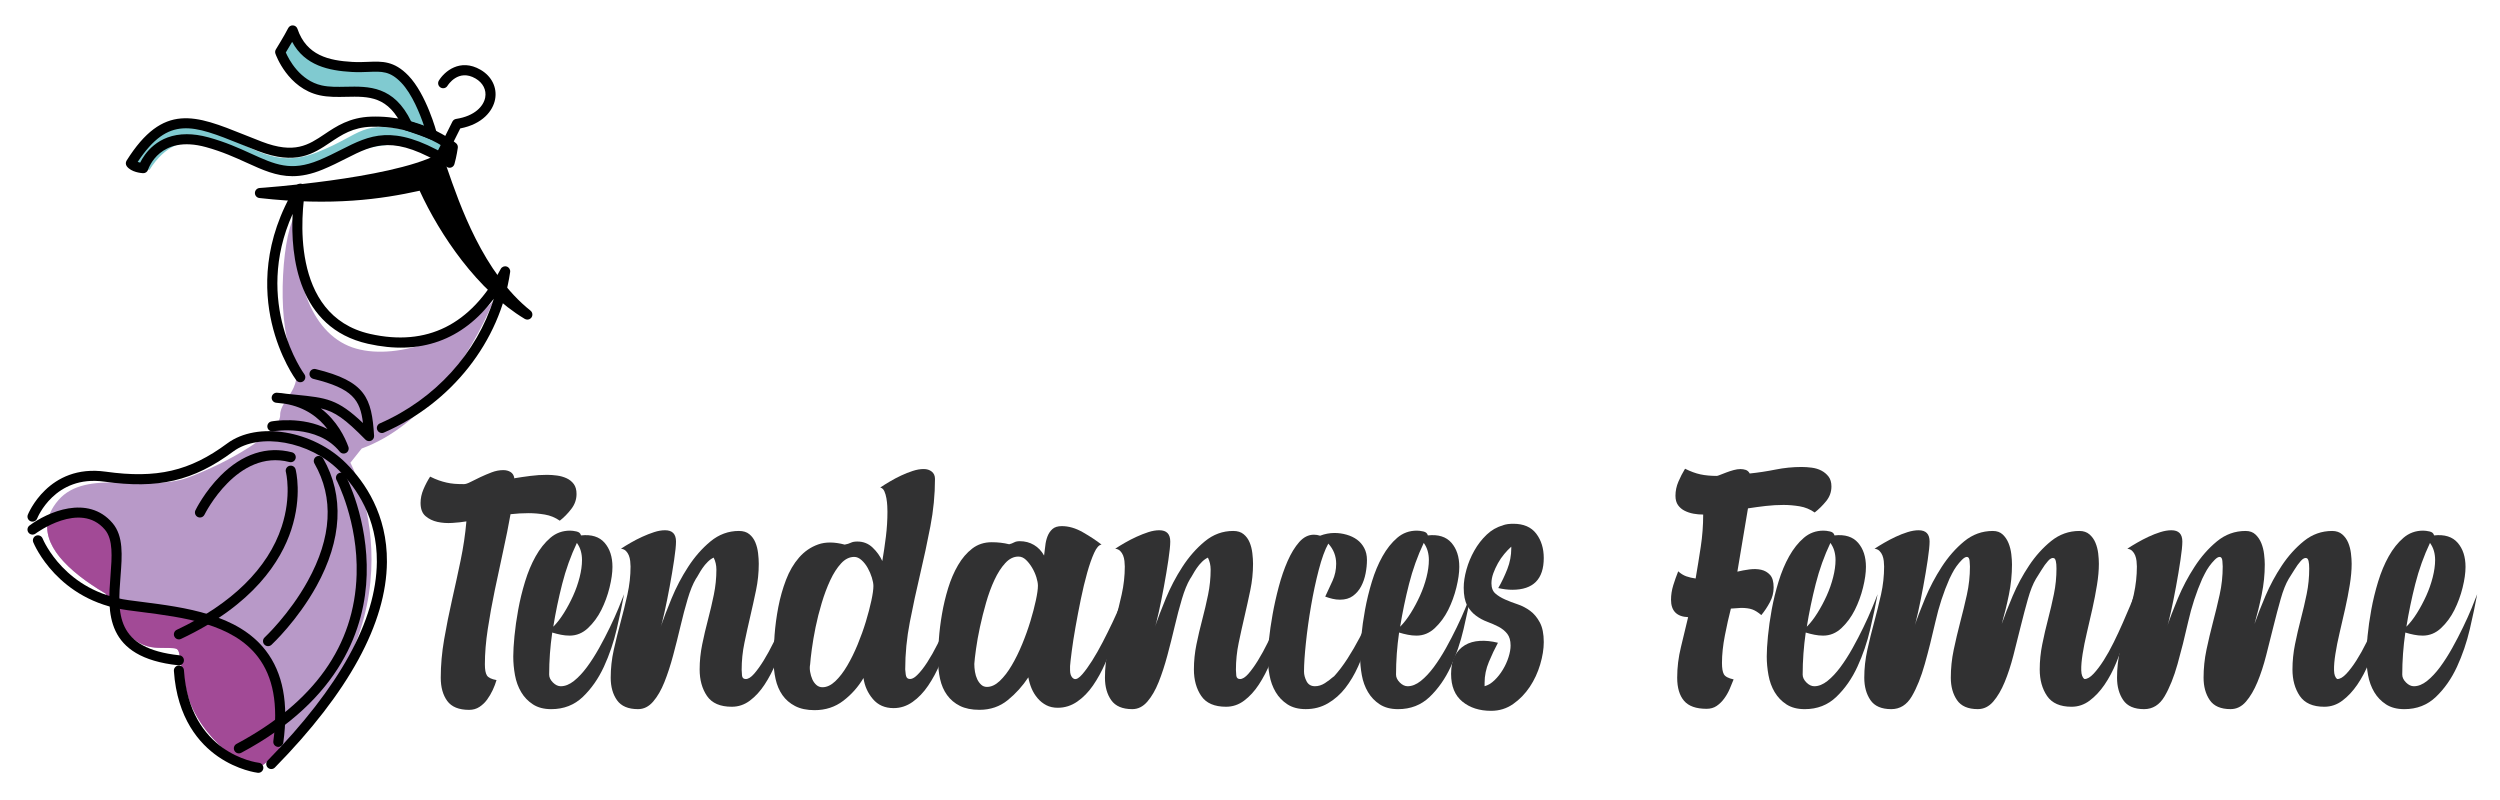 <?xml version="1.0" encoding="utf-8"?>
<!-- Generator: Adobe Illustrator 16.0.0, SVG Export Plug-In . SVG Version: 6.00 Build 0)  -->
<!DOCTYPE svg PUBLIC "-//W3C//DTD SVG 1.1//EN" "http://www.w3.org/Graphics/SVG/1.1/DTD/svg11.dtd">
<svg version="1.1" id="Calque_1" xmlns="http://www.w3.org/2000/svg" xmlns:xlink="http://www.w3.org/1999/xlink" x="0px" y="0px"
	 width="188.5px" height="60.334px" viewBox="0 0 188.5 60.334" enable-background="new 0 0 188.5 60.334" xml:space="preserve">
<g display="none">
	<path display="inline" fill="#B899C8" d="M-93.943,57.906c0.297-0.021,0.574,0.039,0.827,0.197c0.16,0.141,0.339,0.266,0.477,0.424
		c0.3,0.348,0.426,0.781,0.536,1.213c0.205,0.803,0.374,1.615,0.601,2.41c0.235,0.818,0.542,1.615,1.046,2.318
		c0.206,0.287,0.447,0.531,0.779,0.674c0.477,0.205,0.852,0.109,1.167-0.303c0.282-0.369,0.55-0.748,0.839-1.111
		c0.283-0.355,0.651-0.566,1.114-0.596c0.046,0,0.093,0.002,0.139,0.002c0.111,0.027,0.227,0.043,0.331,0.084
		c0.39,0.158,0.594,0.494,0.785,0.838c0.283,0.514,0.377,1.078,0.448,1.648c0.062,0.67,0.113,1.344,0.191,2.014
		c0.077,0.66,0.243,1.303,0.587,1.881c0.322,0.541,0.798,0.881,1.409,1.07c0.469,0.145,0.943,0.164,1.412,0.113
		c0.443-0.049,0.828-0.295,1.18-0.566c0.583-0.449,1.163-0.906,1.739-1.367c0.254-0.203,0.512-0.395,0.823-0.498
		c0.566-0.186,1.114-0.17,1.623,0.178c0.031,0.02,0.061,0.039,0.092,0.061c0.341,0.174,0.634,0.41,0.878,0.703
		c0.567,0.68,0.835,1.516,1.184,2.307c0.012,0.023,0.024,0.045,0.037,0.066c0.235,0.361,0.463,0.727,0.793,1.016
		c0.568,0.498,1.196,0.82,1.98,0.758c0.654-0.053,1.153-0.371,1.549-0.871c0.208-0.264,0.394-0.543,0.6-0.809
		c0.427-0.549,1.017-0.717,1.681-0.701c0.023,0.002,0.045,0.025,0.068,0.039c0.042,0.004,0.084,0.01,0.126,0.012
		c0.414-0.037,0.787,0.098,1.173,0.227c0.667,0.219,1.264,0.561,1.788,1.01c0.605,0.521,1.181,1.08,1.751,1.641
		c0.572,0.559,1.125,1.139,1.681,1.717c0.122,0.127,0.223,0.277,0.329,0.42c0.025,0.035,0.029,0.086,0.043,0.129
		c0.034-0.029,0.068-0.061,0.102-0.09c-0.169-0.246-0.318-0.51-0.511-0.738c-0.396-0.465-0.81-0.916-1.226-1.363
		c-0.464-0.498-0.92-1.008-1.413-1.477c-0.638-0.609-1.376-1.063-2.172-1.461c-0.688-0.344-1.406-0.561-2.119-0.811
		c-0.56-0.197-1.137-0.348-1.703-0.529c-0.643-0.207-1.288-0.41-1.923-0.639c-0.788-0.285-1.575-0.572-2.346-0.896
		c-1.082-0.453-2.107-1.018-3.086-1.666c-0.421-0.279-0.871-0.516-1.312-0.764c-0.057-0.031-0.145-0.008-0.218-0.01
		c0.026,0.074,0.032,0.176,0.083,0.215c0.364,0.266,0.732,0.527,1.109,0.771c0.955,0.619,1.892,1.268,2.878,1.83
		c1.309,0.748,2.656,1.428,3.991,2.129c0.134,0.07,0.171,0.156,0.182,0.293c0.065,0.82-0.606,1.391-1.313,1.561
		c-0.341,0.082-0.681,0.088-1.024,0.002c-0.397-0.1-0.758-0.26-0.959-0.639c-0.25-0.471-0.492-0.945-0.712-1.43
		c-0.266-0.584-0.561-1.141-1.002-1.617c-0.447-0.486-1.187-0.867-1.646-0.994c-0.312-0.088-0.61-0.252-0.892-0.42
		c-0.674-0.402-1.346-0.813-1.999-1.248c-0.586-0.393-1.16-0.805-1.713-1.242c-0.765-0.602-1.536-1.201-2.249-1.863
		c-0.838-0.777-1.627-1.609-2.416-2.439c-0.555-0.582-1.031-1.232-1.478-1.902c-0.01-0.014-0.012-0.033-0.023-0.045
		c-0.068-0.076-0.139-0.145-0.25-0.066c-0.112,0.078-0.077,0.168-0.019,0.256c0.212,0.313,0.429,0.621,0.64,0.936
		c0.396,0.59,0.833,1.148,1.317,1.67c0.589,0.637,1.162,1.289,1.754,1.922c0.558,0.598,1.118,1.193,1.702,1.764
		c0.607,0.596,1.242,1.164,1.869,1.738c0.208,0.189,0.434,0.359,0.643,0.549c0.042,0.039,0.073,0.137,0.055,0.189
		c-0.393,1.098-1.107,1.879-2.259,2.18c-0.474,0.123-0.965,0.094-1.42-0.125c-0.181-0.086-0.373-0.174-0.518-0.305
		c-0.118-0.107-0.196-0.277-0.249-0.432c-0.12-0.348-0.231-0.703-0.311-1.063c-0.054-0.246-0.043-0.504-0.068-0.756
		c-0.032-0.322-0.069-0.645-0.104-0.969c-0.034-0.307-0.062-0.617-0.106-0.926c-0.11-0.773-0.339-1.521-0.912-2.068
		c-0.689-0.66-1.229-1.436-1.803-2.182c-0.623-0.811-1.177-1.674-1.733-2.533c-0.344-0.531-0.647-1.09-0.953-1.645
		c-0.478-0.871-0.9-1.771-1.234-2.705c-0.237-0.664-0.427-1.346-0.61-2.027c-0.112-0.42-0.181-0.854-0.252-1.283
		c-0.031-0.189-0.021-0.385-0.031-0.578c-0.019-0.334-0.064-0.668-0.052-1s0.077-0.66,0.122-0.99
		c0.02-0.143,0.054-0.283,0.068-0.426c0.008-0.08,0.035-0.18-0.094-0.207c-0.126-0.027-0.195,0.035-0.211,0.143
		c-0.054,0.346-0.112,0.689-0.141,1.037c-0.029,0.357-0.036,0.717-0.036,1.076c-0.001,1.15,0.178,2.275,0.466,3.389
		c0.333,1.293,0.828,2.525,1.416,3.721c0.688,1.398,1.392,2.791,2.094,4.182c0.15,0.299,0.319,0.588,0.485,0.895
		c-0.591,0.531-0.706,1.287-0.907,2.006c-0.063,0.227-0.146,0.441-0.348,0.582c-0.201,0.139-0.372,0.125-0.556-0.035
		c-0.369-0.318-0.632-0.719-0.816-1.16c-0.231-0.559-0.45-1.123-0.643-1.695c-0.125-0.371-0.188-0.762-0.29-1.143
		c-0.148-0.557-0.266-1.127-0.468-1.666c-0.23-0.615-0.619-1.121-1.29-1.332c-0.026-0.008-0.049-0.027-0.076-0.029
		c-0.246-0.037-0.292-0.08-0.337-0.299c-0.088-0.436-0.188-0.871-0.267-1.309c-0.051-0.285-0.069-0.576-0.105-0.865
		c-0.036-0.291-0.094-0.58-0.11-0.871c-0.032-0.564-0.053-1.131-0.055-1.695c-0.001-0.414,0.02-0.83,0.059-1.242
		c0.041-0.43,0.102-0.861,0.179-1.287c0.111-0.607,0.213-1.219,0.376-1.813c0.146-0.531,0.36-1.047,0.563-1.563
		c0.129-0.328,0.275-0.652,0.445-0.96c0.17-0.308,0.379-0.595,0.571-0.89c0.013-0.02,0.042-0.033,0.044-0.053
		c0.009-0.091,0.052-0.227,0.009-0.266c-0.09-0.082-0.202-0.033-0.276,0.072c-0.531,0.758-0.977,1.566-1.347,2.414
		c-0.413,0.943-0.734,1.918-0.957,2.922c-0.116,0.52-0.214,1.047-0.3,1.572c-0.083,0.518-0.143,1.041-0.209,1.561
		c-0.02,0.154-0.029,0.311-0.035,0.465c-0.015,0.359-0.05,0.719-0.032,1.076c0.027,0.535-0.085,1.049-0.192,1.564
		c-0.098,0.473-0.226,0.938-0.335,1.406c-0.13,0.555-0.275,1.107-0.375,1.666c-0.056,0.316-0.032,0.645-0.044,0.969
		c0.01,0.041,0.02,0.086,0.029,0.127c0.037-0.021,0.101-0.039,0.106-0.068c0.109-0.582,0.313-1.131,0.645-1.621
		c0.198-0.291,0.442-0.559,0.82-0.639C-94.32,57.99-94.132,57.949-93.943,57.906z"/>
	<path display="inline" fill="#E2BFDC" d="M-69.61,67.395c0.005,0.01,0.013,0.014,0.024,0.01c0.014,0.002,0.027,0.004,0.041,0.004
		c0.045,0.025,0.089,0.055,0.138,0.072c0.545,0.201,1.093,0.395,1.638,0.6c0.596,0.221,1.189,0.449,1.782,0.68
		c0.042,0.016,0.073,0.057,0.141,0.113c-0.074,0-0.099,0.006-0.119,0c-0.774-0.254-1.548-0.506-2.32-0.764
		c-0.581-0.193-1.159-0.393-1.738-0.592c-0.313-0.105-0.626-0.211-0.939-0.316c-0.027-0.012-0.054-0.021-0.082-0.031
		c-0.02-0.01-0.038-0.025-0.06-0.031c-0.457-0.154-0.917-0.299-1.369-0.465c-0.418-0.152-0.827-0.332-1.242-0.492
		c-0.599-0.23-1.208-0.441-1.801-0.684c-0.525-0.217-1.04-0.459-1.553-0.701c-0.41-0.193-0.82-0.389-1.217-0.607
		c-0.452-0.248-0.891-0.521-1.331-0.791c-0.409-0.248-0.815-0.504-1.218-0.764c-1.529-0.986-2.972-2.088-4.271-3.363
		c-0.664-0.652-1.303-1.338-1.892-2.057c-0.8-0.979-1.436-2.064-1.86-3.264c-0.415-1.172-0.8-2.35-0.911-3.598
		c-0.067-0.758-0.089-1.512,0.114-2.25c0.205-0.74,0.609-1.359,1.2-1.855c0.462-0.391,1.016-0.582,1.578-0.762
		c0.565-0.18,1.146-0.266,1.736-0.316c0.689-0.059,1.375-0.138,2.064-0.199c0.5-0.044,1.001-0.061,1.5-0.112
		c0.855-0.088,1.661-0.339,2.421-0.745c0.902-0.481,1.596-1.168,2.089-2.061c0.456-0.825,0.664-1.721,0.678-2.652
		c0.008-0.544-0.061-1.092-0.134-1.633c-0.1-0.74-0.335-1.447-0.6-2.143c-0.149-0.393-0.342-0.77-0.507-1.156
		c-0.295-0.69-0.59-1.381-0.876-2.075c-0.249-0.602-0.521-1.198-0.717-1.817c-0.202-0.64-0.379-1.289-0.441-1.967
		c-0.06-0.655-0.07-1.305,0.016-1.954c0.098-0.737,0.299-1.448,0.579-2.137c0.067-0.164,0.125-0.331,0.2-0.534
		c-0.072,0.029-0.107,0.034-0.129,0.054c-0.292,0.26-0.629,0.42-1.008,0.524c-0.515,0.142-1.001,0.05-1.468-0.149
		c-0.512-0.219-0.89-0.602-1.149-1.098c-0.407-0.817-0.46-1.661-0.17-2.522c0.215-0.637,0.676-1.036,1.295-1.262
		c0.036-0.013,0.084,0.005,0.126,0.008c-0.015,0.04-0.02,0.088-0.046,0.118c-0.421,0.462-0.691,1.004-0.86,1.601
		c-0.081,0.284-0.091,0.571-0.007,0.854c0.142,0.478,0.369,0.911,0.706,1.282c0.394,0.432,0.892,0.487,1.417,0.346
		c0.743-0.199,1.234-0.809,1.269-1.576c0.014-0.326-0.049-0.655-0.077-0.982c-0.008-0.033-0.016-0.065-0.024-0.098
		c-0.15-0.713-0.491-1.334-0.946-1.893c-0.655-0.806-1.457-1.448-2.331-1.998c-0.68-0.428-1.388-0.814-2.084-1.219
		c-0.019-0.01-0.041-0.014-0.063-0.021c0,0.145,0,0.282,0,0.419c-0.002,0.037-0.004,0.074-0.007,0.111
		c-0.059,0.232-0.118,0.464-0.177,0.697c-0.014,0.034-0.028,0.069-0.042,0.104c-0.184,0.336-0.366,0.679-0.667,0.926
		c-0.157,0.13-0.335,0.245-0.522,0.322c-0.267,0.109-0.506,0.03-0.69-0.199c-0.009-0.012-0.019-0.025-0.027-0.038
		c-0.289-0.876-0.011-1.615,0.557-2.282c0.354-0.416,0.832-0.549,1.35-0.576c0.102-0.004,0.212,0.049,0.31,0.095
		c1.187,0.55,2.302,1.223,3.375,1.968c0.62,0.431,1.245,0.855,1.763,1.413c0.59,0.634,1.053,1.337,1.2,2.211
		c0.018,0.103,0.035,0.206,0.052,0.309c0.004,0.095,0.009,0.19,0.013,0.285c0,0.103-0.001,0.205-0.002,0.308
		c-0.007,0.093-0.014,0.186-0.02,0.279c-0.038,0.168-0.075,0.337-0.113,0.506c-0.136,0.6-0.453,1.13-0.667,1.7
		c-0.28,0.743-0.517,1.495-0.589,2.291c-0.005,0.058-0.01,0.117-0.015,0.175c-0.01,0.093-0.02,0.186-0.029,0.279
		c-0.002,0.093-0.004,0.186-0.006,0.279c0,0.034,0,0.069,0,0.104c0,0.035,0.001,0.069,0.001,0.104c0,0.047,0.001,0.094,0.002,0.14
		c0.001,0.047,0.002,0.093,0.003,0.14c0.008,0.116,0.016,0.232,0.024,0.348c0.003,0.058,0.007,0.117,0.01,0.174
		c0.101,0.502,0.163,1.017,0.314,1.504c0.221,0.709,0.506,1.396,0.765,2.093c0.018,0.039,0.035,0.077,0.053,0.116
		c0.243,0.582,0.489,1.162,0.729,1.745c0.304,0.737,0.603,1.478,0.903,2.217c0.004,0.009,0.01,0.019,0.014,0.029
		c0.123,0.501,0.271,0.996,0.364,1.501c0.221,1.199,0.193,2.393-0.188,3.562c-0.435,1.333-1.276,2.339-2.479,3.048
		c-0.242,0.115-0.482,0.236-0.727,0.344c-0.208,0.092-0.421,0.172-0.631,0.256c-0.425,0.102-0.848,0.211-1.276,0.298
		c-0.246,0.05-0.501,0.063-0.752,0.089c-0.411,0.044-0.822,0.083-1.233,0.125c-0.255,0.044-0.514,0.077-0.767,0.135
		c-0.921,0.209-1.825,0.459-2.679,0.887c-1.062,0.533-1.643,1.408-1.937,2.516c-0.127,0.48-0.057,0.971-0.062,1.455
		c0.061,0.484,0.098,0.973,0.187,1.451c0.292,1.572,1.065,2.924,1.956,4.229c0.921,1.348,1.997,2.557,3.251,3.594
		c0.825,0.682,1.718,1.281,2.586,1.91c1.602,1.158,3.322,2.111,5.116,2.936c0.071,0.037,0.141,0.078,0.213,0.111
		c1.31,0.623,2.619,1.244,3.93,1.861c0.273,0.129,0.555,0.24,0.832,0.359c0.154,0.063,0.309,0.125,0.464,0.188
		c0.241,0.088,0.483,0.174,0.725,0.26C-69.645,67.373-69.627,67.383-69.61,67.395z M-86.168,16.895
		c-0.099,0.24-0.18,0.492-0.108,0.76c0.082,0.3,0.273,0.394,0.547,0.259c0.119-0.059,0.243-0.123,0.335-0.214
		c0.524-0.521,0.712-1.169,0.709-1.902C-85.403,15.777-85.907,16.263-86.168,16.895z"/>
	<path display="inline" fill="#D7B5D7" d="M-94.428,44.679c-0.339,0.624-0.698,1.237-1.012,1.874
		c-0.439,0.887-0.775,1.818-1.02,2.777c-0.142,0.559-0.294,1.117-0.396,1.682c-0.115,0.643-0.208,1.291-0.255,1.941
		c-0.065,0.898-0.107,1.805-0.104,2.707c0.001,0.752,0.077,1.504,0.128,2.254c0.041,0.59,0.083,1.18,0.145,1.768
		c0.043,0.42,0.107,0.836,0.185,1.252c0.088,0.471,0.181,0.943,0.31,1.404c0.107,0.385,0.269,0.754,0.408,1.129
		c0.014,0.035,0.046,0.066,0.072,0.096c0.01,0.01,0.03,0.01,0.026,0.01c-0.104-0.566-0.209-1.141-0.314-1.715
		c-0.021-0.111-0.042-0.223-0.064-0.336c-0.058-0.41-0.115-0.822-0.174-1.232c-0.032-0.217-0.066-0.434-0.098-0.648
		c-0.02-0.135-0.051-0.27-0.052-0.402c-0.004-1.008-0.009-2.014,0-3.02c0.004-0.369,0.025-0.742,0.074-1.107
		c0.079-0.598,0.175-1.191,0.286-1.783c0.112-0.598,0.245-1.191,0.378-1.785c0.156-0.693,0.296-1.393,0.491-2.076
		c0.196-0.686,0.439-1.361,0.686-2.033c0.224-0.609,0.458-1.219,0.73-1.809c0.151-0.325,0.394-0.605,0.59-0.91
		c0.113-0.176,0.195-0.375,0.327-0.533c0.339-0.406,0.691-0.801,1.053-1.188c0.26-0.275,0.537-0.536,0.818-0.791
		c0.643-0.584,1.335-1.108,2.057-1.59c0.564-0.377,1.143-0.734,1.731-1.072c0.476-0.274,0.971-0.516,1.464-0.758
		c0.516-0.252,1.038-0.494,1.563-0.729c0.359-0.161,0.728-0.3,1.091-0.45c0.392-0.164,0.779-0.343,1.178-0.49
		c0.417-0.153,0.844-0.277,1.269-0.411c0.098-0.03,0.172-0.066,0.139-0.202c-0.314-0.023-0.617,0.063-0.914,0.158
		c-0.377,0.119-0.745,0.271-1.122,0.389c-0.492,0.152-0.991,0.28-1.486,0.422c-0.249,0.072-0.497,0.153-0.745,0.229
		c-0.031,0.01-0.064,0.012-0.115,0.021c0.039-0.226,0.093-0.437,0.104-0.648c0.017-0.323,0.007-0.647,0.001-0.972
		c-0.004-0.193-0.015-0.388-0.035-0.58c-0.03-0.295-0.05-0.592-0.109-0.881c-0.089-0.432-0.205-0.856-0.316-1.283
		c-0.122-0.465-0.231-0.935-0.384-1.391c-0.247-0.741-0.533-1.469-0.785-2.208c-0.181-0.529-0.342-1.065-0.498-1.602
		c-0.118-0.41-0.214-0.826-0.316-1.239c-0.011-0.043,0.002-0.091,0.005-0.137c-0.021-0.037-0.055-0.072-0.06-0.11
		c-0.052-0.482-0.119-0.965-0.144-1.449c-0.056-1.09,0.238-2.097,0.776-3.039c0.035-0.06,0.078-0.115,0.122-0.179
		c0.05,0.262,0.075,0.505,0.145,0.734c0.141,0.458,0.587,0.957,1.22,0.938c0.365-0.011,0.689-0.139,0.944-0.383
		c0.231-0.221,0.414-0.493,0.618-0.743c0.013-0.022,0.025-0.045,0.038-0.068c0.282-0.646,0.508-1.308,0.543-2.021
		c-0.003-0.023-0.007-0.046-0.01-0.07c-0.132-0.106-0.17,0.009-0.212,0.095c-0.173,0.359-0.313,0.739-0.523,1.074
		c-0.209,0.336-0.459,0.659-0.744,0.932c-0.437,0.417-1.07,0.345-1.341-0.114c-0.192-0.328-0.207-0.658,0.031-0.976
		c-0.009-0.056-0.018-0.112-0.026-0.168c-0.12-0.124-0.246-0.114-0.367-0.008c-0.188,0.164-0.371,0.332-0.553,0.501
		c-0.586,0.546-1.02,1.196-1.275,1.955c-0.098,0.291-0.155,0.594-0.23,0.893c0,0.023,0,0.046-0.001,0.069
		c-0.032,0.279-0.083,0.557-0.089,0.837c-0.005,0.27,0.037,0.54,0.059,0.81c0.041,0.514,0.136,1.017,0.312,1.502
		c0.168,0.463,0.35,0.921,0.526,1.383c0.013,0.034,0.026,0.069,0.039,0.103c0.053,0.111,0.11,0.221,0.161,0.333
		c0.502,1.133,1.135,2.206,1.528,3.389c0.217,0.654,0.431,1.307,0.5,1.996c0.017,0.115,0.035,0.23,0.053,0.345
		c0.011,0.105,0.022,0.212,0.034,0.317c0.002,0.045,0.004,0.09,0.006,0.135c0.009,0.223,0.019,0.444,0.028,0.667
		c-0.003,0.069-0.006,0.14-0.01,0.209c-0.05,0.36-0.098,0.72-0.15,1.079c-0.014,0.101-0.081,0.142-0.176,0.182
		c-0.678,0.279-1.364,0.547-2.025,0.863c-1.951,0.938-3.676,2.186-5.129,3.797c-0.111,0.124-0.233,0.238-0.349,0.357
		c-0.243,0.322-0.485,0.646-0.729,0.967c-0.052,0.068-0.108,0.132-0.162,0.197C-94.179,44.299-94.303,44.488-94.428,44.679z"/>
</g>
<g display="none">
	<path display="inline" d="M96.48-56.055v1.667h1.511v0.803H96.48v3.13c0,0.72,0.204,1.127,0.792,1.127
		c0.276,0,0.479-0.036,0.612-0.072l0.048,0.792c-0.204,0.084-0.528,0.144-0.936,0.144c-0.492,0-0.888-0.156-1.14-0.444
		c-0.3-0.312-0.408-0.828-0.408-1.511v-3.167h-0.899v-0.803h0.899v-1.392L96.48-56.055z"/>
	<path display="inline" d="M99.697-51.293c0.024,1.427,0.935,2.015,1.991,2.015c0.756,0,1.211-0.132,1.607-0.3l0.18,0.756
		c-0.372,0.168-1.008,0.36-1.932,0.36c-1.787,0-2.854-1.176-2.854-2.927s1.032-3.13,2.723-3.13c1.895,0,2.398,1.667,2.398,2.734
		c0,0.216-0.024,0.384-0.036,0.492H99.697z M102.791-52.049c0.012-0.671-0.275-1.715-1.463-1.715c-1.068,0-1.536,0.983-1.62,1.715
		H102.791z"/>
	<path display="inline" d="M105.121-52.817c0-0.6-0.013-1.091-0.049-1.571h0.936l0.061,0.959h0.023
		c0.288-0.552,0.96-1.091,1.919-1.091c0.804,0,2.051,0.479,2.051,2.47v3.466h-1.055v-3.346c0-0.936-0.349-1.715-1.344-1.715
		c-0.695,0-1.235,0.492-1.415,1.079c-0.048,0.132-0.072,0.312-0.072,0.492v3.49h-1.055V-52.817z"/>
	<path display="inline" d="M116.794-57.098v7.016c0,0.516,0.012,1.103,0.048,1.499h-0.947l-0.048-1.007h-0.024
		c-0.323,0.647-1.031,1.139-1.979,1.139c-1.403,0-2.482-1.188-2.482-2.95c-0.013-1.931,1.188-3.118,2.603-3.118
		c0.888,0,1.487,0.419,1.751,0.887h0.023v-3.466H116.794z M115.738-52.025c0-0.132-0.012-0.312-0.048-0.444
		c-0.155-0.672-0.731-1.224-1.522-1.224c-1.092,0-1.739,0.959-1.739,2.243c0,1.175,0.575,2.146,1.715,2.146
		c0.708,0,1.355-0.468,1.547-1.259c0.036-0.144,0.048-0.288,0.048-0.456V-52.025z"/>
	<path display="inline" d="M121.763-48.583l-0.084-0.731h-0.036c-0.324,0.456-0.947,0.863-1.775,0.863
		c-1.175,0-1.774-0.828-1.774-1.667c0-1.403,1.247-2.171,3.49-2.159v-0.12c0-0.479-0.132-1.343-1.319-1.343
		c-0.54,0-1.104,0.168-1.512,0.432l-0.239-0.695c0.479-0.312,1.175-0.516,1.906-0.516c1.775,0,2.207,1.211,2.207,2.375v2.171
		c0,0.503,0.024,0.995,0.096,1.391H121.763z M121.606-51.545c-1.151-0.024-2.458,0.18-2.458,1.307c0,0.684,0.455,1.008,0.995,1.008
		c0.756,0,1.235-0.48,1.403-0.972c0.036-0.108,0.06-0.228,0.06-0.336V-51.545z"/>
	<path display="inline" d="M124.333-52.817c0-0.6-0.013-1.091-0.049-1.571h0.936l0.061,0.959h0.023
		c0.288-0.552,0.96-1.091,1.919-1.091c0.804,0,2.051,0.479,2.051,2.47v3.466h-1.055v-3.346c0-0.936-0.348-1.715-1.344-1.715
		c-0.695,0-1.235,0.492-1.415,1.079c-0.048,0.132-0.072,0.312-0.072,0.492v3.49h-1.055V-52.817z"/>
	<path display="inline" d="M135.131-48.799c-0.276,0.144-0.888,0.336-1.668,0.336c-1.751,0-2.89-1.188-2.89-2.962
		c0-1.787,1.223-3.083,3.118-3.083c0.623,0,1.175,0.156,1.463,0.3l-0.24,0.815c-0.251-0.144-0.647-0.275-1.223-0.275
		c-1.331,0-2.051,0.983-2.051,2.194c0,1.343,0.863,2.171,2.015,2.171c0.6,0,0.995-0.156,1.295-0.288L135.131-48.799z"/>
	<path display="inline" d="M136.884-51.293c0.024,1.427,0.936,2.015,1.991,2.015c0.756,0,1.211-0.132,1.607-0.3l0.18,0.756
		c-0.372,0.168-1.008,0.36-1.931,0.36c-1.787,0-2.854-1.176-2.854-2.927s1.031-3.13,2.723-3.13c1.895,0,2.398,1.667,2.398,2.734
		c0,0.216-0.024,0.384-0.036,0.492H136.884z M139.979-52.049c0.012-0.671-0.276-1.715-1.463-1.715c-1.067,0-1.535,0.983-1.619,1.715
		H139.979z"/>
	<path display="inline" d="M142.164-49.663c0.312,0.204,0.863,0.42,1.392,0.42c0.768,0,1.127-0.384,1.127-0.863
		c0-0.504-0.3-0.78-1.079-1.068c-1.044-0.372-1.535-0.947-1.535-1.643c0-0.935,0.756-1.703,2.003-1.703
		c0.588,0,1.104,0.167,1.427,0.359l-0.264,0.768c-0.228-0.144-0.647-0.335-1.188-0.335c-0.623,0-0.971,0.36-0.971,0.792
		c0,0.479,0.348,0.695,1.103,0.983c1.008,0.384,1.523,0.888,1.523,1.751c0,1.02-0.791,1.739-2.171,1.739
		c-0.636,0-1.223-0.156-1.631-0.396L142.164-49.663z"/>
</g>
<g>
	<path fill="#313132" d="M41.253,35.803c0.24,0,0.49,0.019,0.748,0.053s0.498,0.103,0.722,0.206
		c0.223,0.104,0.403,0.249,0.542,0.438c0.138,0.189,0.206,0.438,0.206,0.748c0,0.413-0.133,0.792-0.4,1.135
		c-0.266,0.345-0.554,0.637-0.863,0.877c-0.344-0.24-0.723-0.395-1.135-0.464c-0.413-0.068-0.817-0.104-1.212-0.104
		c-0.448,0-0.903,0.026-1.367,0.078c-0.155,0.877-0.34,1.802-0.555,2.773s-0.425,1.955-0.631,2.952
		c-0.207,0.997-0.383,1.974-0.529,2.928c-0.146,0.954-0.219,1.843-0.219,2.669c0,0.396,0.052,0.674,0.155,0.838
		c0.103,0.163,0.344,0.279,0.722,0.348c-0.069,0.242-0.164,0.491-0.284,0.748c-0.121,0.259-0.262,0.499-0.425,0.723
		c-0.164,0.224-0.357,0.408-0.581,0.554c-0.224,0.146-0.482,0.22-0.774,0.22c-0.774,0-1.324-0.224-1.65-0.671
		c-0.327-0.447-0.49-1.031-0.49-1.753c0-0.945,0.086-1.913,0.258-2.901c0.171-0.989,0.369-1.977,0.593-2.967
		c0.224-0.987,0.439-1.977,0.645-2.965c0.207-0.989,0.352-1.973,0.438-2.954c-0.309,0.053-0.662,0.091-1.057,0.116
		c-0.396,0.027-0.77,0-1.122-0.076c-0.353-0.078-0.654-0.224-0.903-0.438c-0.25-0.215-0.374-0.546-0.374-0.993
		c0-0.344,0.073-0.688,0.219-1.031s0.313-0.661,0.502-0.954c0.241,0.12,0.46,0.214,0.658,0.283c0.198,0.069,0.391,0.125,0.581,0.167
		c0.189,0.044,0.387,0.074,0.593,0.092c0.206,0.016,0.447,0.024,0.722,0.024c0.12,0,0.288-0.055,0.503-0.167
		c0.215-0.111,0.46-0.232,0.734-0.361c0.275-0.129,0.559-0.249,0.852-0.361c0.292-0.111,0.584-0.167,0.877-0.167
		c0.206,0,0.387,0.047,0.542,0.142c0.155,0.096,0.249,0.245,0.284,0.451l-0.026,0.026c0.413-0.068,0.825-0.129,1.238-0.181
		C40.402,35.829,40.823,35.803,41.253,35.803z"/>
	<path fill="#313132" d="M47.055,44.804c-0.137,0.758-0.322,1.633-0.554,2.63c-0.232,0.997-0.554,1.944-0.967,2.838
		c-0.413,0.894-0.941,1.65-1.585,2.27c-0.645,0.619-1.44,0.928-2.386,0.928c-0.55,0-1.01-0.12-1.379-0.36
		c-0.37-0.241-0.667-0.551-0.89-0.929c-0.224-0.378-0.379-0.804-0.465-1.277c-0.086-0.472-0.129-0.94-0.129-1.404
		c0-0.396,0.03-0.907,0.09-1.535c0.06-0.627,0.155-1.293,0.284-1.999c0.129-0.704,0.3-1.409,0.516-2.114
		c0.214-0.704,0.481-1.342,0.799-1.908c0.317-0.567,0.688-1.032,1.109-1.393c0.421-0.361,0.916-0.541,1.483-0.541
		c0.137,0,0.3,0.021,0.49,0.063c0.189,0.042,0.301,0.142,0.335,0.297c0.791-0.087,1.384,0.1,1.78,0.555
		c0.396,0.455,0.593,1.062,0.593,1.818c0,0.446-0.074,0.967-0.22,1.559c-0.146,0.594-0.353,1.157-0.619,1.691
		c-0.267,0.531-0.603,0.986-1.006,1.366c-0.404,0.377-0.864,0.567-1.38,0.567c-0.224,0-0.443-0.022-0.658-0.066
		c-0.215-0.041-0.434-0.098-0.657-0.166c-0.155,1.066-0.232,2.123-0.232,3.172c0,0.206,0.094,0.403,0.283,0.594
		c0.189,0.188,0.387,0.283,0.593,0.283c0.327,0,0.658-0.133,0.993-0.399c0.335-0.268,0.662-0.615,0.98-1.045
		s0.623-0.907,0.916-1.431c0.292-0.525,0.563-1.045,0.812-1.562c0.249-0.515,0.464-0.993,0.645-1.431
		C46.811,45.436,46.953,45.079,47.055,44.804z M43.497,40.935c-0.464,0.981-0.833,2.012-1.109,3.096
		c-0.275,1.083-0.499,2.157-0.671,3.223c0.275-0.275,0.542-0.618,0.8-1.031c0.258-0.412,0.49-0.847,0.696-1.302
		c0.207-0.455,0.37-0.92,0.49-1.394c0.12-0.471,0.18-0.907,0.18-1.302c0-0.24-0.03-0.468-0.09-0.683
		C43.733,41.327,43.634,41.125,43.497,40.935z"/>
	<path fill="#313132" d="M59.924,44.804c-0.069,0.396-0.164,0.882-0.284,1.457c-0.12,0.577-0.27,1.178-0.451,1.806
		c-0.18,0.627-0.4,1.251-0.658,1.869c-0.258,0.619-0.55,1.179-0.877,1.676c-0.327,0.5-0.696,0.903-1.109,1.213
		c-0.413,0.311-0.868,0.464-1.367,0.464c-0.877,0-1.5-0.271-1.87-0.812c-0.37-0.543-0.555-1.209-0.555-2
		c0-0.635,0.065-1.267,0.194-1.895s0.274-1.251,0.438-1.87c0.163-0.619,0.31-1.242,0.438-1.87c0.129-0.627,0.193-1.259,0.193-1.896
		c0-0.327-0.069-0.627-0.206-0.902c-0.155,0.069-0.306,0.177-0.452,0.323s-0.275,0.301-0.387,0.464
		c-0.112,0.164-0.211,0.322-0.296,0.478c-0.086,0.154-0.155,0.267-0.206,0.335c-0.224,0.378-0.431,0.884-0.62,1.521
		c-0.189,0.636-0.37,1.319-0.541,2.05c-0.172,0.73-0.357,1.466-0.555,2.205s-0.417,1.41-0.657,2.012
		c-0.241,0.602-0.524,1.092-0.851,1.47c-0.327,0.379-0.705,0.567-1.135,0.567c-0.739,0-1.269-0.223-1.586-0.671
		c-0.318-0.446-0.477-1.014-0.477-1.701c0-0.706,0.077-1.405,0.232-2.103c0.155-0.696,0.327-1.393,0.516-2.088
		c0.188-0.697,0.361-1.394,0.515-2.089c0.155-0.697,0.233-1.398,0.233-2.103c0-0.12-0.009-0.257-0.026-0.413
		c-0.018-0.155-0.052-0.296-0.104-0.426c-0.051-0.128-0.125-0.24-0.219-0.334c-0.094-0.095-0.219-0.151-0.374-0.168
		c0.206-0.137,0.452-0.287,0.735-0.451c0.283-0.164,0.576-0.314,0.876-0.451c0.301-0.138,0.597-0.254,0.89-0.349
		c0.292-0.095,0.567-0.142,0.825-0.142c0.55,0,0.825,0.283,0.825,0.852c0,0.292-0.047,0.756-0.142,1.392
		c-0.094,0.637-0.207,1.302-0.335,1.999c-0.129,0.696-0.258,1.338-0.387,1.92c-0.129,0.586-0.229,0.965-0.297,1.136
		c0.206-0.602,0.481-1.319,0.825-2.154c0.343-0.833,0.76-1.628,1.251-2.384c0.49-0.757,1.053-1.397,1.688-1.922
		c0.636-0.524,1.35-0.786,2.141-0.786c0.327,0,0.588,0.08,0.786,0.245c0.198,0.162,0.349,0.369,0.452,0.618
		c0.103,0.25,0.172,0.521,0.206,0.813c0.035,0.293,0.052,0.559,0.052,0.799c0,0.672-0.069,1.338-0.207,1.999
		c-0.138,0.662-0.284,1.324-0.438,1.985c-0.155,0.663-0.301,1.325-0.438,1.986c-0.138,0.661-0.207,1.337-0.207,2.024
		c0,0.104,0.009,0.245,0.026,0.426c0.017,0.181,0.112,0.271,0.284,0.271c0.189,0,0.4-0.133,0.632-0.399
		c0.232-0.267,0.473-0.602,0.722-1.006c0.25-0.404,0.498-0.859,0.748-1.367c0.249-0.506,0.477-0.997,0.684-1.47
		c0.206-0.473,0.391-0.903,0.555-1.29C59.739,45.281,59.855,44.993,59.924,44.804z"/>
	<path fill="#313132" d="M72.38,44.752c-0.069,0.413-0.168,0.911-0.297,1.496c-0.128,0.584-0.292,1.199-0.489,1.845
		c-0.198,0.644-0.431,1.281-0.697,1.908c-0.267,0.627-0.572,1.195-0.916,1.701c-0.344,0.507-0.735,0.915-1.173,1.225
		s-0.915,0.465-1.432,0.465c-0.653,0-1.173-0.228-1.56-0.684c-0.387-0.455-0.624-0.984-0.709-1.586
		c-0.396,0.671-0.903,1.242-1.521,1.715c-0.619,0.474-1.341,0.709-2.167,0.709c-0.584,0-1.074-0.104-1.47-0.31
		c-0.396-0.206-0.713-0.481-0.954-0.825c-0.241-0.344-0.413-0.748-0.517-1.212c-0.103-0.464-0.154-0.954-0.154-1.47
		c0-0.533,0.026-1.147,0.078-1.845c0.052-0.695,0.146-1.4,0.283-2.114c0.138-0.713,0.331-1.396,0.581-2.05
		c0.249-0.653,0.576-1.213,0.98-1.677c0.404-0.464,0.885-0.795,1.444-0.993c0.558-0.197,1.225-0.192,1.999,0.014
		c0.189-0.034,0.343-0.082,0.464-0.142c0.12-0.061,0.284-0.09,0.49-0.09c0.447,0,0.83,0.149,1.147,0.45
		c0.318,0.301,0.563,0.642,0.736,1.019c0.103-0.602,0.193-1.215,0.271-1.843c0.077-0.629,0.116-1.251,0.116-1.87
		c0-0.104-0.005-0.25-0.013-0.439c-0.009-0.188-0.03-0.382-0.065-0.579c-0.034-0.198-0.086-0.374-0.155-0.53
		c-0.068-0.153-0.172-0.248-0.309-0.282c0.206-0.138,0.447-0.288,0.722-0.451c0.274-0.164,0.559-0.313,0.851-0.451
		c0.292-0.138,0.584-0.254,0.877-0.348c0.292-0.096,0.567-0.143,0.825-0.143c0.241,0,0.442,0.063,0.606,0.192
		c0.163,0.13,0.245,0.313,0.245,0.555c0,1.188-0.117,2.383-0.349,3.584c-0.232,1.205-0.489,2.408-0.773,3.612
		c-0.283,1.203-0.542,2.402-0.774,3.598c-0.232,1.194-0.348,2.385-0.348,3.57c0,0.069,0.013,0.193,0.039,0.374
		c0.025,0.181,0.09,0.29,0.193,0.323c0.189,0.068,0.408-0.017,0.657-0.258c0.25-0.241,0.507-0.567,0.774-0.98
		c0.266-0.412,0.529-0.876,0.787-1.393c0.258-0.516,0.503-1.023,0.735-1.521c0.232-0.499,0.43-0.955,0.593-1.366
		C72.195,45.243,72.311,44.941,72.38,44.752z M61.084,50.091c-0.035,0.172-0.035,0.36,0,0.567c0.035,0.206,0.091,0.396,0.167,0.567
		c0.078,0.172,0.181,0.313,0.31,0.426c0.129,0.111,0.279,0.167,0.451,0.167c0.327,0,0.648-0.15,0.967-0.45
		c0.318-0.302,0.619-0.693,0.902-1.175c0.284-0.481,0.545-1.014,0.787-1.599c0.241-0.584,0.447-1.161,0.619-1.728
		c0.171-0.567,0.309-1.092,0.413-1.574c0.103-0.48,0.155-0.851,0.155-1.108c0-0.171-0.039-0.382-0.116-0.632
		c-0.077-0.249-0.18-0.489-0.31-0.722c-0.128-0.232-0.283-0.43-0.464-0.594c-0.181-0.163-0.366-0.245-0.555-0.245
		c-0.36,0-0.692,0.163-0.993,0.491c-0.301,0.326-0.572,0.747-0.813,1.263s-0.456,1.087-0.644,1.715
		c-0.189,0.628-0.344,1.238-0.465,1.831c-0.12,0.593-0.215,1.145-0.283,1.65C61.145,49.449,61.101,49.833,61.084,50.091z"/>
	<path fill="#313132" d="M84.836,44.727c-0.087,0.43-0.194,0.94-0.323,1.534c-0.129,0.593-0.288,1.209-0.477,1.844
		c-0.189,0.637-0.421,1.27-0.697,1.896c-0.275,0.627-0.584,1.189-0.928,1.688c-0.344,0.498-0.739,0.903-1.186,1.212
		c-0.447,0.309-0.938,0.465-1.47,0.465c-0.327,0-0.615-0.065-0.864-0.194s-0.469-0.305-0.658-0.528
		c-0.189-0.223-0.339-0.469-0.451-0.734c-0.112-0.267-0.193-0.547-0.245-0.839c-0.43,0.653-0.945,1.225-1.547,1.715
		c-0.602,0.491-1.315,0.735-2.141,0.735c-0.584,0-1.074-0.099-1.47-0.296c-0.396-0.198-0.718-0.47-0.967-0.813
		c-0.25-0.344-0.426-0.748-0.529-1.212c-0.104-0.464-0.155-0.962-0.155-1.496c0-0.412,0.021-0.919,0.064-1.521
		s0.12-1.229,0.233-1.883c0.111-0.653,0.266-1.302,0.463-1.948c0.198-0.644,0.447-1.225,0.749-1.74c0.3-0.515,0.657-0.933,1.07-1.25
		c0.413-0.318,0.903-0.478,1.47-0.478c0.464,0,0.903,0.051,1.315,0.154c0.137-0.034,0.262-0.081,0.374-0.142
		c0.112-0.061,0.254-0.09,0.426-0.09c0.395,0,0.751,0.095,1.07,0.284c0.318,0.188,0.571,0.455,0.761,0.799
		c0.035-0.223,0.064-0.466,0.09-0.723c0.025-0.258,0.081-0.498,0.167-0.722s0.21-0.408,0.375-0.554c0.163-0.146,0.4-0.22,0.709-0.22
		c0.516,0,1.045,0.154,1.586,0.464c0.541,0.31,1.01,0.619,1.406,0.929c-0.19,0.017-0.375,0.224-0.555,0.619
		c-0.181,0.396-0.357,0.898-0.529,1.508c-0.172,0.611-0.331,1.273-0.477,1.986c-0.146,0.713-0.28,1.411-0.4,2.09
		c-0.121,0.678-0.215,1.284-0.284,1.816c-0.069,0.533-0.112,0.911-0.129,1.135c0,0.087,0,0.194,0,0.324
		c0,0.127,0.017,0.244,0.052,0.347c0.068,0.173,0.163,0.275,0.283,0.31c0.155,0.034,0.348-0.081,0.58-0.349
		c0.233-0.266,0.481-0.609,0.748-1.031c0.266-0.421,0.533-0.89,0.8-1.405c0.267-0.515,0.516-1.019,0.748-1.508
		c0.232-0.491,0.43-0.934,0.593-1.329S84.767,44.897,84.836,44.727z M73.463,50.064c0,0.189,0.017,0.387,0.051,0.594
		c0.035,0.206,0.091,0.391,0.168,0.554c0.078,0.164,0.176,0.302,0.297,0.413c0.12,0.112,0.266,0.168,0.438,0.168
		c0.326,0,0.648-0.15,0.967-0.451c0.317-0.302,0.619-0.692,0.902-1.175c0.284-0.48,0.545-1.013,0.787-1.599
		c0.241-0.583,0.447-1.16,0.619-1.727c0.172-0.567,0.31-1.093,0.413-1.574s0.155-0.852,0.155-1.109c0-0.171-0.039-0.381-0.116-0.632
		c-0.078-0.248-0.185-0.489-0.323-0.722c-0.138-0.231-0.292-0.429-0.464-0.593c-0.172-0.163-0.361-0.246-0.567-0.246
		c-0.361,0-0.692,0.164-0.992,0.492c-0.301,0.326-0.572,0.747-0.813,1.263c-0.241,0.515-0.452,1.087-0.632,1.715
		c-0.18,0.627-0.335,1.242-0.464,1.844s-0.228,1.151-0.296,1.65C73.523,49.43,73.479,49.807,73.463,50.064z"/>
	<path fill="#313132" d="M97.189,44.804c-0.069,0.396-0.164,0.882-0.284,1.457c-0.12,0.577-0.271,1.178-0.451,1.806
		c-0.18,0.627-0.4,1.251-0.658,1.869c-0.258,0.619-0.55,1.179-0.876,1.676c-0.327,0.5-0.697,0.903-1.109,1.213
		c-0.413,0.311-0.868,0.464-1.367,0.464c-0.877,0-1.5-0.271-1.869-0.812c-0.37-0.543-0.555-1.209-0.555-2
		c0-0.635,0.064-1.267,0.193-1.895s0.274-1.251,0.438-1.87c0.163-0.619,0.31-1.242,0.438-1.87c0.129-0.627,0.193-1.259,0.193-1.896
		c0-0.327-0.069-0.627-0.206-0.902c-0.155,0.069-0.306,0.177-0.452,0.323s-0.275,0.301-0.387,0.464
		c-0.112,0.164-0.211,0.322-0.296,0.478c-0.086,0.154-0.155,0.267-0.206,0.335c-0.224,0.378-0.431,0.884-0.62,1.521
		c-0.189,0.636-0.37,1.319-0.541,2.05c-0.172,0.73-0.357,1.466-0.555,2.205s-0.417,1.41-0.658,2.012
		c-0.241,0.602-0.524,1.092-0.851,1.47c-0.327,0.379-0.705,0.567-1.134,0.567c-0.74,0-1.269-0.223-1.586-0.671
		c-0.318-0.446-0.477-1.014-0.477-1.701c0-0.706,0.077-1.405,0.232-2.103c0.155-0.696,0.327-1.393,0.516-2.088
		c0.188-0.697,0.361-1.394,0.515-2.089c0.155-0.697,0.233-1.398,0.233-2.103c0-0.12-0.009-0.257-0.026-0.413
		c-0.018-0.155-0.052-0.296-0.103-0.426c-0.052-0.128-0.125-0.24-0.22-0.334c-0.094-0.095-0.219-0.151-0.374-0.168
		c0.206-0.137,0.451-0.287,0.735-0.451s0.576-0.314,0.876-0.451c0.301-0.138,0.597-0.254,0.89-0.349
		c0.292-0.095,0.567-0.142,0.825-0.142c0.55,0,0.825,0.283,0.825,0.852c0,0.292-0.048,0.756-0.142,1.392
		c-0.094,0.637-0.207,1.302-0.335,1.999c-0.129,0.696-0.258,1.338-0.387,1.92c-0.129,0.586-0.229,0.965-0.297,1.136
		c0.207-0.602,0.481-1.319,0.825-2.154c0.344-0.833,0.76-1.628,1.251-2.384c0.49-0.757,1.053-1.397,1.689-1.922
		s1.349-0.786,2.141-0.786c0.327,0,0.588,0.08,0.786,0.245c0.198,0.162,0.349,0.369,0.452,0.618c0.104,0.25,0.172,0.521,0.206,0.813
		c0.035,0.293,0.052,0.559,0.052,0.799c0,0.672-0.069,1.338-0.207,1.999c-0.138,0.662-0.284,1.324-0.438,1.985
		c-0.155,0.663-0.301,1.325-0.438,1.986c-0.138,0.661-0.207,1.337-0.207,2.024c0,0.104,0.009,0.245,0.026,0.426
		c0.017,0.181,0.112,0.271,0.284,0.271c0.189,0,0.4-0.133,0.632-0.399c0.232-0.267,0.473-0.602,0.722-1.006
		c0.25-0.404,0.498-0.859,0.748-1.367c0.249-0.506,0.477-0.997,0.684-1.47c0.206-0.473,0.391-0.903,0.555-1.29
		C97.004,45.281,97.12,44.993,97.189,44.804z"/>
	<path fill="#313132" d="M103.945,44.804c-0.086,0.499-0.197,1.057-0.334,1.676c-0.139,0.62-0.307,1.252-0.504,1.896
		c-0.198,0.644-0.435,1.271-0.709,1.882c-0.275,0.611-0.598,1.151-0.967,1.625c-0.37,0.473-0.804,0.856-1.303,1.147
		c-0.499,0.292-1.057,0.438-1.676,0.438c-0.55,0-1.01-0.12-1.379-0.36c-0.37-0.241-0.667-0.551-0.89-0.929
		c-0.224-0.378-0.378-0.804-0.464-1.277c-0.086-0.472-0.129-0.94-0.129-1.404c0-0.293,0.03-0.722,0.09-1.29
		c0.06-0.567,0.15-1.19,0.271-1.87c0.121-0.679,0.275-1.374,0.465-2.088c0.188-0.714,0.413-1.362,0.67-1.948
		c0.258-0.584,0.55-1.062,0.876-1.432c0.327-0.369,0.697-0.554,1.109-0.554c0.155,0,0.309,0.025,0.464,0.077
		c0.361-0.138,0.723-0.206,1.083-0.206c0.31,0,0.614,0.042,0.915,0.129s0.563,0.211,0.787,0.374
		c0.223,0.163,0.403,0.374,0.541,0.632s0.207,0.559,0.207,0.902c0,0.326-0.035,0.666-0.104,1.019
		c-0.069,0.354-0.181,0.675-0.335,0.967c-0.155,0.293-0.361,0.533-0.619,0.723s-0.585,0.284-0.98,0.284
		c-0.188,0-0.374-0.022-0.554-0.065c-0.181-0.042-0.366-0.098-0.555-0.168c0.189-0.395,0.374-0.794,0.555-1.199
		c0.181-0.402,0.271-0.829,0.271-1.276c0-0.583-0.198-1.091-0.594-1.521c-0.258,0.465-0.499,1.127-0.721,1.986
		c-0.224,0.86-0.417,1.767-0.581,2.72c-0.164,0.955-0.293,1.883-0.387,2.786c-0.095,0.903-0.142,1.62-0.142,2.154
		c0,0.239,0.064,0.485,0.193,0.735c0.129,0.248,0.34,0.373,0.632,0.373c0.258,0,0.507-0.078,0.748-0.231
		c0.241-0.156,0.456-0.319,0.646-0.491h0.025c0.361-0.396,0.704-0.846,1.031-1.354c0.326-0.507,0.637-1.041,0.929-1.599
		c0.292-0.56,0.559-1.118,0.8-1.677C103.567,45.831,103.773,45.303,103.945,44.804z"/>
	<path fill="#313132" d="M110.908,44.804c-0.138,0.758-0.322,1.633-0.555,2.63c-0.231,0.997-0.554,1.944-0.967,2.838
		c-0.412,0.894-0.941,1.65-1.585,2.27c-0.646,0.619-1.44,0.928-2.387,0.928c-0.55,0-1.01-0.12-1.38-0.36
		c-0.37-0.241-0.666-0.551-0.889-0.929c-0.225-0.378-0.379-0.804-0.465-1.277c-0.086-0.472-0.129-0.94-0.129-1.404
		c0-0.396,0.029-0.907,0.091-1.535c0.06-0.627,0.154-1.293,0.283-1.999c0.129-0.704,0.301-1.409,0.516-2.114
		c0.215-0.704,0.481-1.342,0.8-1.908c0.317-0.567,0.688-1.032,1.109-1.393c0.421-0.361,0.915-0.541,1.482-0.541
		c0.138,0,0.3,0.021,0.49,0.063c0.188,0.042,0.3,0.142,0.335,0.297c0.79-0.087,1.383,0.1,1.779,0.555
		c0.396,0.455,0.594,1.062,0.594,1.818c0,0.446-0.075,0.967-0.221,1.559c-0.146,0.594-0.352,1.157-0.617,1.691
		c-0.268,0.531-0.604,0.986-1.007,1.366c-0.404,0.377-0.863,0.567-1.379,0.567c-0.225,0-0.443-0.022-0.657-0.066
		c-0.217-0.041-0.436-0.098-0.658-0.166c-0.155,1.066-0.231,2.123-0.231,3.172c0,0.206,0.094,0.403,0.282,0.594
		c0.189,0.188,0.387,0.283,0.593,0.283c0.327,0,0.657-0.133,0.993-0.399c0.336-0.268,0.661-0.615,0.981-1.045
		c0.317-0.43,0.622-0.907,0.915-1.431c0.292-0.525,0.563-1.045,0.812-1.562c0.25-0.515,0.466-0.993,0.646-1.431
		C110.663,45.436,110.805,45.079,110.908,44.804z M107.351,40.935c-0.465,0.981-0.835,2.012-1.11,3.096
		c-0.275,1.083-0.498,2.157-0.67,3.223c0.274-0.275,0.541-0.618,0.799-1.031c0.258-0.412,0.49-0.847,0.696-1.302
		s0.37-0.92,0.491-1.394c0.119-0.471,0.18-0.907,0.18-1.302c0-0.24-0.03-0.468-0.091-0.683S107.487,41.125,107.351,40.935z"/>
	<path fill="#313132" d="M112.455,43.979c0,0.344,0.1,0.602,0.298,0.773c0.195,0.171,0.442,0.323,0.734,0.451
		c0.292,0.13,0.606,0.25,0.941,0.361c0.335,0.112,0.648,0.275,0.94,0.489c0.294,0.216,0.537,0.508,0.734,0.878
		c0.198,0.37,0.298,0.863,0.298,1.482c0,0.516-0.09,1.079-0.271,1.689c-0.18,0.61-0.442,1.173-0.785,1.689
		c-0.345,0.516-0.762,0.946-1.251,1.289c-0.491,0.345-1.045,0.516-1.663,0.516c-0.878,0-1.6-0.231-2.167-0.696
		s-0.852-1.16-0.852-2.09c0-0.549,0.095-1.001,0.284-1.353c0.189-0.353,0.442-0.623,0.761-0.813c0.318-0.19,0.691-0.297,1.122-0.322
		c0.429-0.026,0.884,0.021,1.366,0.142c-0.24,0.446-0.468,0.928-0.683,1.444c-0.216,0.515-0.323,1.04-0.323,1.573v0.258
		c0.258-0.069,0.508-0.22,0.748-0.451c0.241-0.232,0.451-0.499,0.631-0.8c0.183-0.301,0.324-0.614,0.427-0.94
		c0.104-0.328,0.154-0.62,0.154-0.878c0-0.377-0.086-0.675-0.257-0.889c-0.172-0.216-0.392-0.392-0.657-0.53
		c-0.268-0.137-0.552-0.261-0.852-0.373c-0.302-0.112-0.586-0.266-0.852-0.465c-0.267-0.196-0.485-0.455-0.657-0.772
		c-0.172-0.318-0.259-0.762-0.259-1.329c0-0.412,0.068-0.868,0.207-1.367c0.138-0.498,0.335-0.975,0.594-1.431
		c0.257-0.455,0.566-0.854,0.928-1.199c0.36-0.344,0.765-0.576,1.212-0.696h-0.026c0.139-0.052,0.275-0.086,0.413-0.104
		c0.138-0.016,0.274-0.024,0.412-0.024c0.774,0,1.35,0.249,1.729,0.747c0.377,0.499,0.566,1.109,0.566,1.832
		c0,1.599-0.791,2.398-2.373,2.398c-0.326,0-0.679-0.043-1.058-0.129c0.259-0.447,0.485-0.924,0.685-1.431
		c0.197-0.508,0.297-1.028,0.297-1.562v-0.129c-0.173,0.155-0.35,0.339-0.53,0.555c-0.18,0.215-0.339,0.447-0.477,0.696
		c-0.139,0.249-0.254,0.503-0.349,0.761C112.503,43.488,112.455,43.737,112.455,43.979z"/>
	<path fill="#313132" d="M135.845,35.21c0.242,0,0.495,0.018,0.762,0.052c0.267,0.035,0.507,0.107,0.723,0.22
		c0.214,0.111,0.395,0.262,0.542,0.451c0.145,0.188,0.218,0.438,0.218,0.748c0,0.412-0.133,0.782-0.399,1.108
		s-0.554,0.61-0.863,0.852c-0.344-0.241-0.722-0.396-1.135-0.466c-0.412-0.067-0.817-0.103-1.213-0.103
		c-0.446,0-0.894,0.026-1.341,0.077c-0.447,0.052-0.895,0.112-1.342,0.182l-0.799,4.771c0.275-0.068,0.575-0.124,0.902-0.168
		c0.326-0.043,0.623-0.034,0.89,0.025c0.268,0.062,0.49,0.189,0.672,0.388c0.18,0.197,0.27,0.512,0.27,0.941
		c0,0.396-0.094,0.77-0.284,1.121c-0.188,0.354-0.403,0.675-0.644,0.968c-0.241-0.206-0.469-0.349-0.684-0.427
		c-0.215-0.076-0.494-0.115-0.838-0.115l-0.773,0.052c-0.155,0.602-0.307,1.276-0.452,2.024c-0.146,0.747-0.22,1.44-0.22,2.076
		c0,0.396,0.048,0.68,0.143,0.851c0.095,0.173,0.339,0.303,0.734,0.388c-0.086,0.223-0.185,0.464-0.296,0.722
		s-0.25,0.498-0.413,0.722s-0.353,0.409-0.567,0.556c-0.215,0.146-0.468,0.218-0.761,0.218c-0.791,0-1.357-0.201-1.701-0.605
		c-0.344-0.403-0.516-0.983-0.516-1.74c0-0.773,0.094-1.543,0.283-2.309c0.188-0.765,0.369-1.518,0.542-2.257
		c-0.86-0.033-1.29-0.473-1.29-1.314c0-0.361,0.057-0.723,0.167-1.084c0.112-0.361,0.237-0.714,0.375-1.058
		c0.188,0.173,0.39,0.298,0.606,0.376c0.213,0.075,0.451,0.132,0.708,0.166c0.138-0.808,0.267-1.607,0.387-2.398
		c0.121-0.791,0.182-1.599,0.182-2.424c-0.241,0-0.482-0.021-0.723-0.064c-0.241-0.044-0.464-0.116-0.67-0.22
		c-0.208-0.104-0.374-0.244-0.504-0.426c-0.128-0.181-0.193-0.415-0.193-0.709c0-0.36,0.073-0.713,0.22-1.058
		c0.146-0.344,0.313-0.669,0.503-0.979c0.412,0.206,0.799,0.349,1.16,0.426s0.774,0.116,1.237,0.116
		c0.034,0,0.117-0.025,0.245-0.078c0.13-0.051,0.284-0.111,0.465-0.18c0.181-0.069,0.365-0.13,0.554-0.181
		c0.19-0.052,0.361-0.077,0.517-0.077c0.138,0,0.271,0.021,0.398,0.063c0.13,0.044,0.229,0.134,0.298,0.271
		c0.653-0.067,1.303-0.167,1.947-0.296S135.176,35.21,135.845,35.21z"/>
	<path fill="#313132" d="M141.57,44.804c-0.137,0.758-0.322,1.633-0.554,2.63c-0.232,0.997-0.555,1.944-0.968,2.838
		c-0.411,0.894-0.941,1.65-1.586,2.27c-0.644,0.619-1.44,0.928-2.385,0.928c-0.551,0-1.011-0.12-1.38-0.36
		c-0.37-0.241-0.666-0.551-0.891-0.929c-0.223-0.378-0.378-0.804-0.463-1.277c-0.086-0.472-0.13-0.94-0.13-1.404
		c0-0.396,0.029-0.907,0.09-1.535c0.061-0.627,0.156-1.293,0.283-1.999c0.13-0.704,0.302-1.409,0.517-2.114
		c0.216-0.704,0.481-1.342,0.799-1.908c0.319-0.567,0.688-1.032,1.109-1.393c0.421-0.361,0.915-0.541,1.482-0.541
		c0.139,0,0.301,0.021,0.491,0.063c0.188,0.042,0.3,0.142,0.335,0.297c0.79-0.087,1.384,0.1,1.779,0.555s0.594,1.062,0.594,1.818
		c0,0.446-0.073,0.967-0.22,1.559c-0.146,0.594-0.352,1.157-0.619,1.691c-0.267,0.531-0.602,0.986-1.006,1.366
		c-0.403,0.377-0.863,0.567-1.379,0.567c-0.224,0-0.443-0.022-0.659-0.066c-0.214-0.041-0.434-0.098-0.657-0.166
		c-0.153,1.066-0.231,2.123-0.231,3.172c0,0.206,0.094,0.403,0.283,0.594c0.189,0.188,0.388,0.283,0.594,0.283
		c0.326,0,0.658-0.133,0.993-0.399c0.335-0.268,0.661-0.615,0.979-1.045c0.317-0.43,0.623-0.907,0.915-1.431
		c0.293-0.525,0.563-1.045,0.813-1.562c0.249-0.515,0.464-0.993,0.645-1.431C141.326,45.436,141.468,45.079,141.57,44.804z
		 M138.013,40.935c-0.465,0.981-0.835,2.012-1.109,3.096c-0.275,1.083-0.499,2.157-0.671,3.223c0.275-0.275,0.542-0.618,0.799-1.031
		c0.259-0.412,0.49-0.847,0.697-1.302c0.206-0.455,0.369-0.92,0.489-1.394c0.12-0.471,0.181-0.907,0.181-1.302
		c0-0.24-0.03-0.468-0.091-0.683C138.248,41.327,138.148,41.125,138.013,40.935z"/>
	<path fill="#313132" d="M160.965,44.804c-0.069,0.396-0.164,0.882-0.284,1.457c-0.121,0.577-0.271,1.178-0.451,1.806
		c-0.182,0.627-0.4,1.255-0.658,1.882c-0.257,0.629-0.555,1.187-0.89,1.677c-0.334,0.49-0.71,0.89-1.122,1.199
		c-0.413,0.311-0.869,0.464-1.366,0.464c-0.859,0-1.475-0.271-1.845-0.812c-0.369-0.543-0.554-1.209-0.554-2
		c0-0.635,0.064-1.271,0.194-1.908c0.127-0.635,0.273-1.267,0.438-1.896c0.163-0.626,0.31-1.254,0.438-1.882
		c0.13-0.627,0.193-1.269,0.193-1.922c0-0.48-0.063-0.743-0.193-0.786c-0.128-0.043-0.274,0.025-0.438,0.207
		c-0.164,0.18-0.332,0.411-0.504,0.695c-0.171,0.284-0.31,0.503-0.412,0.658c-0.224,0.378-0.425,0.884-0.606,1.521
		c-0.18,0.636-0.36,1.319-0.541,2.05s-0.365,1.466-0.554,2.205c-0.19,0.739-0.409,1.41-0.658,2.012s-0.537,1.092-0.863,1.47
		c-0.328,0.379-0.716,0.567-1.161,0.567c-0.74,0-1.264-0.228-1.572-0.684c-0.311-0.455-0.465-1.018-0.465-1.688
		c0-0.706,0.072-1.405,0.219-2.103c0.146-0.696,0.31-1.387,0.489-2.076c0.182-0.688,0.349-1.379,0.504-2.076
		c0.154-0.696,0.231-1.405,0.231-2.127c0-0.068-0.008-0.207-0.025-0.413c-0.018-0.205-0.087-0.31-0.206-0.31
		c-0.104,0-0.228,0.073-0.374,0.22c-0.146,0.146-0.283,0.31-0.413,0.489c-0.129,0.182-0.24,0.366-0.335,0.556
		c-0.095,0.188-0.159,0.318-0.193,0.387c-0.447,1.015-0.799,2.093-1.057,3.236c-0.26,1.144-0.525,2.204-0.801,3.185
		c-0.274,0.98-0.602,1.792-0.979,2.438c-0.378,0.645-0.895,0.967-1.547,0.967c-0.739,0-1.265-0.228-1.574-0.684
		c-0.309-0.455-0.464-1.018-0.464-1.688c0-0.706,0.078-1.405,0.232-2.103c0.154-0.696,0.327-1.393,0.515-2.088
		c0.19-0.697,0.361-1.394,0.518-2.089c0.154-0.697,0.231-1.398,0.231-2.103c0-0.12-0.01-0.257-0.025-0.413
		c-0.018-0.155-0.052-0.296-0.104-0.426c-0.052-0.128-0.124-0.24-0.22-0.334c-0.095-0.095-0.219-0.151-0.374-0.168
		c0.207-0.137,0.452-0.287,0.735-0.451s0.571-0.314,0.863-0.451c0.293-0.138,0.589-0.254,0.891-0.349
		c0.301-0.095,0.58-0.142,0.838-0.142c0.55,0,0.825,0.283,0.825,0.852c0,0.292-0.048,0.756-0.142,1.392
		c-0.095,0.637-0.206,1.302-0.336,1.999c-0.128,0.696-0.258,1.338-0.387,1.92c-0.128,0.586-0.227,0.965-0.296,1.136
		c0.206-0.619,0.48-1.341,0.825-2.166c0.344-0.825,0.761-1.616,1.251-2.372c0.49-0.757,1.053-1.397,1.689-1.922
		c0.636-0.524,1.357-0.786,2.166-0.786c0.31,0,0.558,0.09,0.748,0.271c0.188,0.18,0.335,0.399,0.438,0.656
		c0.103,0.259,0.171,0.534,0.206,0.825c0.034,0.294,0.051,0.551,0.051,0.774c0,0.757-0.076,1.514-0.231,2.271
		c-0.154,0.757-0.336,1.495-0.542,2.217c0.206-0.601,0.481-1.306,0.825-2.114s0.757-1.573,1.239-2.295
		c0.48-0.722,1.035-1.337,1.662-1.845c0.627-0.505,1.337-0.76,2.128-0.76c0.31,0,0.563,0.086,0.762,0.258
		c0.196,0.172,0.348,0.383,0.45,0.632c0.104,0.249,0.172,0.516,0.207,0.8c0.033,0.283,0.051,0.545,0.051,0.785
		c0,0.481-0.047,1.015-0.143,1.6c-0.094,0.585-0.21,1.183-0.347,1.793c-0.139,0.61-0.275,1.208-0.412,1.792
		c-0.139,0.584-0.246,1.121-0.323,1.611s-0.113,0.902-0.104,1.239c0.009,0.334,0.091,0.554,0.245,0.656
		c0.207,0,0.435-0.133,0.684-0.399s0.503-0.602,0.761-1.006s0.512-0.859,0.761-1.367c0.249-0.506,0.478-0.997,0.684-1.47
		s0.39-0.903,0.555-1.29C160.779,45.281,160.896,44.993,160.965,44.804z"/>
	<path fill="#313132" d="M180.022,44.804c-0.069,0.396-0.163,0.882-0.283,1.457c-0.121,0.577-0.271,1.178-0.452,1.806
		c-0.18,0.627-0.399,1.255-0.657,1.882c-0.258,0.629-0.555,1.187-0.89,1.677s-0.709,0.89-1.122,1.199
		c-0.412,0.311-0.868,0.464-1.367,0.464c-0.859,0-1.475-0.271-1.845-0.812c-0.369-0.543-0.554-1.209-0.554-2
		c0-0.635,0.065-1.271,0.194-1.908c0.128-0.635,0.274-1.267,0.438-1.896c0.164-0.626,0.31-1.254,0.439-1.882
		c0.129-0.627,0.192-1.269,0.192-1.922c0-0.48-0.063-0.743-0.192-0.786c-0.13-0.043-0.275,0.025-0.439,0.207
		c-0.163,0.18-0.33,0.411-0.502,0.695c-0.173,0.284-0.31,0.503-0.413,0.658c-0.224,0.378-0.425,0.884-0.605,1.521
		c-0.181,0.636-0.361,1.319-0.542,2.05s-0.365,1.466-0.555,2.205c-0.188,0.739-0.408,1.41-0.657,2.012
		c-0.25,0.602-0.538,1.092-0.864,1.47c-0.327,0.379-0.714,0.567-1.161,0.567c-0.739,0-1.263-0.228-1.572-0.684
		c-0.31-0.455-0.464-1.018-0.464-1.688c0-0.706,0.072-1.405,0.218-2.103c0.146-0.696,0.311-1.387,0.49-2.076
		c0.182-0.688,0.35-1.379,0.503-2.076c0.156-0.696,0.232-1.405,0.232-2.127c0-0.068-0.008-0.207-0.025-0.413
		c-0.017-0.205-0.087-0.31-0.207-0.31c-0.103,0-0.228,0.073-0.373,0.22c-0.146,0.146-0.284,0.31-0.413,0.489
		c-0.129,0.182-0.241,0.366-0.334,0.556c-0.096,0.188-0.16,0.318-0.194,0.387c-0.447,1.015-0.799,2.093-1.058,3.236
		c-0.258,1.144-0.524,2.204-0.8,3.185c-0.274,0.98-0.601,1.792-0.979,2.438c-0.378,0.645-0.895,0.967-1.547,0.967
		c-0.739,0-1.264-0.228-1.573-0.684c-0.31-0.455-0.465-1.018-0.465-1.688c0-0.706,0.078-1.405,0.232-2.103
		c0.154-0.696,0.326-1.393,0.516-2.088c0.188-0.697,0.36-1.394,0.517-2.089c0.153-0.697,0.231-1.398,0.231-2.103
		c0-0.12-0.009-0.257-0.026-0.413c-0.018-0.155-0.052-0.296-0.104-0.426c-0.05-0.128-0.124-0.24-0.219-0.334
		c-0.095-0.095-0.219-0.151-0.373-0.168c0.205-0.137,0.45-0.287,0.734-0.451c0.283-0.164,0.571-0.314,0.864-0.451
		c0.292-0.138,0.588-0.254,0.89-0.349c0.301-0.095,0.58-0.142,0.838-0.142c0.55,0,0.824,0.283,0.824,0.852
		c0,0.292-0.046,0.756-0.142,1.392c-0.094,0.637-0.205,1.302-0.334,1.999c-0.13,0.696-0.258,1.338-0.388,1.92
		c-0.128,0.586-0.228,0.965-0.296,1.136c0.206-0.619,0.481-1.341,0.825-2.166s0.761-1.616,1.252-2.372
		c0.488-0.757,1.051-1.397,1.688-1.922c0.635-0.524,1.357-0.786,2.165-0.786c0.311,0,0.56,0.09,0.748,0.271
		c0.189,0.18,0.336,0.399,0.439,0.656c0.103,0.259,0.172,0.534,0.206,0.825c0.034,0.294,0.052,0.551,0.052,0.774
		c0,0.757-0.077,1.514-0.233,2.271c-0.153,0.757-0.334,1.495-0.541,2.217c0.207-0.601,0.48-1.306,0.825-2.114
		s0.757-1.573,1.238-2.295s1.035-1.337,1.663-1.845c0.627-0.505,1.337-0.76,2.128-0.76c0.31,0,0.563,0.086,0.761,0.258
		c0.198,0.172,0.349,0.383,0.452,0.632c0.102,0.249,0.171,0.516,0.205,0.8c0.034,0.283,0.053,0.545,0.053,0.785
		c0,0.481-0.048,1.015-0.143,1.6s-0.211,1.183-0.349,1.793c-0.137,0.61-0.274,1.208-0.412,1.792s-0.246,1.121-0.321,1.611
		c-0.078,0.49-0.113,0.902-0.104,1.239c0.009,0.334,0.09,0.554,0.246,0.656c0.205,0,0.433-0.133,0.683-0.399
		c0.249-0.267,0.503-0.602,0.76-1.006c0.258-0.404,0.512-0.859,0.762-1.367c0.249-0.506,0.478-0.997,0.683-1.47
		c0.207-0.473,0.392-0.903,0.555-1.29C179.837,45.281,179.953,44.993,180.022,44.804z"/>
	<path fill="#313132" d="M186.779,44.804c-0.138,0.758-0.322,1.633-0.554,2.63c-0.233,0.997-0.555,1.944-0.967,2.838
		c-0.413,0.894-0.941,1.65-1.587,2.27c-0.645,0.619-1.44,0.928-2.386,0.928c-0.55,0-1.01-0.12-1.379-0.36
		c-0.37-0.241-0.667-0.551-0.891-0.929c-0.223-0.378-0.378-0.804-0.464-1.277c-0.086-0.472-0.129-0.94-0.129-1.404
		c0-0.396,0.03-0.907,0.09-1.535c0.061-0.627,0.155-1.293,0.284-1.999c0.128-0.704,0.3-1.409,0.516-2.114
		c0.215-0.704,0.481-1.342,0.799-1.908c0.319-0.567,0.688-1.032,1.11-1.393c0.421-0.361,0.915-0.541,1.481-0.541
		c0.139,0,0.301,0.021,0.49,0.063c0.19,0.042,0.301,0.142,0.336,0.297c0.79-0.087,1.385,0.1,1.779,0.555
		c0.396,0.455,0.593,1.062,0.593,1.818c0,0.446-0.072,0.967-0.219,1.559c-0.146,0.594-0.353,1.157-0.619,1.691
		c-0.267,0.531-0.602,0.986-1.007,1.366c-0.403,0.377-0.863,0.567-1.379,0.567c-0.224,0-0.443-0.022-0.657-0.066
		c-0.216-0.041-0.435-0.098-0.657-0.166c-0.155,1.066-0.232,2.123-0.232,3.172c0,0.206,0.094,0.403,0.284,0.594
		c0.188,0.188,0.387,0.283,0.592,0.283c0.327,0,0.659-0.133,0.993-0.399c0.335-0.268,0.662-0.615,0.981-1.045
		c0.317-0.43,0.622-0.907,0.915-1.431c0.291-0.525,0.563-1.045,0.812-1.562c0.25-0.515,0.465-0.993,0.646-1.431
		C186.534,45.436,186.676,45.079,186.779,44.804z M183.221,40.935c-0.464,0.981-0.834,2.012-1.109,3.096
		c-0.275,1.083-0.498,2.157-0.67,3.223c0.274-0.275,0.542-0.618,0.8-1.031c0.258-0.412,0.489-0.847,0.696-1.302
		c0.205-0.455,0.369-0.92,0.489-1.394c0.119-0.471,0.181-0.907,0.181-1.302c0-0.24-0.029-0.468-0.091-0.683
		C183.456,41.327,183.358,41.125,183.221,40.935z"/>
</g>
<g display="none">
	<path display="inline" fill="#313132" d="M31.409-44.065c0.26,0,0.53,0.019,0.809,0.056c0.279,0.038,0.539,0.112,0.781,0.223
		c0.241,0.112,0.437,0.27,0.586,0.475c0.148,0.205,0.223,0.474,0.223,0.809c0,0.447-0.145,0.856-0.433,1.228
		c-0.289,0.373-0.6,0.688-0.935,0.949c-0.372-0.26-0.781-0.428-1.228-0.502s-0.884-0.112-1.311-0.112
		c-0.484,0-0.977,0.028-1.479,0.083c-0.167,0.949-0.367,1.949-0.6,3c-0.233,1.051-0.46,2.116-0.684,3.194s-0.414,2.134-0.572,3.167
		c-0.158,1.032-0.237,1.994-0.237,2.888c0,0.428,0.056,0.729,0.167,0.906c0.112,0.177,0.372,0.303,0.781,0.377
		c-0.075,0.261-0.177,0.53-0.307,0.809c-0.13,0.279-0.284,0.54-0.46,0.781c-0.177,0.242-0.386,0.442-0.628,0.6
		c-0.242,0.158-0.521,0.237-0.837,0.237c-0.837,0-1.433-0.241-1.786-0.726c-0.354-0.483-0.53-1.115-0.53-1.896
		c0-1.022,0.093-2.069,0.279-3.139c0.186-1.069,0.4-2.139,0.642-3.208c0.242-1.069,0.475-2.139,0.698-3.208
		c0.223-1.069,0.381-2.134,0.474-3.194c-0.335,0.056-0.716,0.098-1.144,0.125c-0.428,0.028-0.833,0-1.213-0.083
		c-0.381-0.083-0.707-0.242-0.977-0.474s-0.404-0.59-0.404-1.074c0-0.372,0.079-0.744,0.237-1.116s0.339-0.716,0.544-1.032
		c0.26,0.13,0.498,0.232,0.711,0.307c0.214,0.075,0.423,0.135,0.628,0.181c0.205,0.047,0.418,0.08,0.642,0.098
		c0.223,0.019,0.483,0.028,0.781,0.028c0.13,0,0.311-0.061,0.544-0.182c0.232-0.121,0.498-0.251,0.795-0.391
		c0.297-0.139,0.604-0.269,0.921-0.391c0.316-0.121,0.632-0.181,0.949-0.181c0.223,0,0.418,0.051,0.585,0.153
		c0.167,0.103,0.27,0.265,0.307,0.488l-0.028,0.028c0.446-0.074,0.893-0.139,1.339-0.195C30.488-44.038,30.943-44.065,31.409-44.065
		z"/>
	<path display="inline" fill="#313132" d="M37.686-34.329c-0.149,0.819-0.349,1.768-0.6,2.846c-0.251,1.079-0.6,2.103-1.046,3.069
		c-0.446,0.967-1.018,1.785-1.715,2.455c-0.698,0.669-1.558,1.004-2.581,1.004c-0.595,0-1.093-0.13-1.492-0.391
		c-0.4-0.26-0.721-0.595-0.962-1.004c-0.242-0.409-0.41-0.869-0.502-1.382c-0.093-0.511-0.14-1.018-0.14-1.52
		c0-0.428,0.032-0.981,0.098-1.66c0.065-0.679,0.167-1.399,0.307-2.163c0.14-0.762,0.325-1.524,0.558-2.288
		c0.232-0.762,0.521-1.451,0.865-2.064c0.344-0.614,0.744-1.116,1.2-1.506c0.456-0.391,0.99-0.586,1.604-0.586
		c0.148,0,0.325,0.023,0.53,0.07c0.204,0.046,0.325,0.153,0.362,0.321c0.855-0.093,1.497,0.107,1.925,0.6
		c0.428,0.493,0.642,1.149,0.642,1.967c0,0.484-0.08,1.046-0.237,1.688c-0.158,0.642-0.381,1.251-0.669,1.828
		c-0.289,0.577-0.651,1.069-1.088,1.479c-0.438,0.409-0.935,0.614-1.493,0.614c-0.242,0-0.479-0.023-0.711-0.07
		c-0.233-0.046-0.47-0.106-0.711-0.181c-0.167,1.153-0.251,2.297-0.251,3.432c0,0.223,0.102,0.437,0.307,0.642
		c0.205,0.204,0.418,0.307,0.642,0.307c0.353,0,0.711-0.144,1.074-0.433c0.363-0.288,0.716-0.665,1.06-1.13s0.674-0.98,0.991-1.548
		c0.316-0.567,0.609-1.13,0.878-1.688c0.27-0.558,0.502-1.074,0.698-1.548C37.421-33.646,37.574-34.031,37.686-34.329z
		 M33.836-38.514c-0.502,1.06-0.902,2.176-1.2,3.348c-0.298,1.172-0.54,2.334-0.726,3.487c0.297-0.297,0.586-0.669,0.865-1.116
		c0.279-0.446,0.53-0.916,0.753-1.409c0.223-0.492,0.4-0.995,0.53-1.506c0.13-0.511,0.195-0.981,0.195-1.409
		c0-0.26-0.033-0.507-0.098-0.739C34.091-38.09,33.984-38.309,33.836-38.514z"/>
	<path display="inline" fill="#313132" d="M51.607-34.329c-0.075,0.428-0.177,0.954-0.307,1.576
		c-0.13,0.624-0.292,1.274-0.488,1.953s-0.433,1.354-0.711,2.022c-0.279,0.67-0.596,1.274-0.949,1.813
		c-0.354,0.54-0.753,0.977-1.2,1.312s-0.939,0.502-1.479,0.502c-0.949,0-1.623-0.293-2.022-0.879c-0.4-0.586-0.6-1.307-0.6-2.162
		c0-0.688,0.07-1.371,0.209-2.051c0.139-0.679,0.297-1.353,0.474-2.022c0.177-0.669,0.335-1.343,0.474-2.022
		c0.14-0.679,0.209-1.362,0.209-2.05c0-0.354-0.075-0.679-0.223-0.977c-0.167,0.074-0.331,0.191-0.488,0.349
		c-0.158,0.158-0.298,0.326-0.418,0.502c-0.121,0.177-0.228,0.349-0.321,0.516c-0.093,0.167-0.167,0.289-0.223,0.363
		c-0.242,0.409-0.465,0.958-0.67,1.646c-0.205,0.688-0.4,1.428-0.585,2.218c-0.187,0.791-0.386,1.585-0.6,2.385
		s-0.451,1.525-0.711,2.176c-0.261,0.651-0.567,1.182-0.92,1.591c-0.354,0.409-0.763,0.613-1.228,0.613
		c-0.8,0-1.372-0.241-1.716-0.726c-0.344-0.483-0.516-1.097-0.516-1.841c0-0.763,0.083-1.521,0.251-2.274
		c0.167-0.753,0.353-1.506,0.558-2.259c0.204-0.753,0.391-1.506,0.558-2.26c0.167-0.753,0.251-1.511,0.251-2.274
		c0-0.13-0.01-0.279-0.028-0.446c-0.019-0.167-0.056-0.321-0.112-0.46c-0.056-0.139-0.135-0.26-0.237-0.362
		s-0.237-0.163-0.404-0.182c0.223-0.148,0.488-0.311,0.795-0.488c0.307-0.176,0.623-0.339,0.949-0.488
		c0.325-0.148,0.646-0.274,0.962-0.376c0.316-0.102,0.614-0.153,0.893-0.153c0.595,0,0.893,0.307,0.893,0.92
		c0,0.316-0.052,0.819-0.154,1.507s-0.223,1.409-0.362,2.162c-0.14,0.753-0.279,1.446-0.418,2.078
		c-0.14,0.633-0.247,1.042-0.321,1.228c0.223-0.651,0.521-1.427,0.893-2.329c0.372-0.902,0.823-1.762,1.353-2.581
		c0.53-0.818,1.139-1.511,1.827-2.078s1.46-0.851,2.316-0.851c0.353,0,0.637,0.088,0.851,0.265s0.377,0.4,0.488,0.669
		c0.112,0.27,0.186,0.563,0.223,0.879c0.037,0.316,0.056,0.604,0.056,0.865c0,0.726-0.075,1.446-0.223,2.162
		c-0.149,0.716-0.307,1.433-0.475,2.148s-0.326,1.432-0.474,2.148c-0.149,0.716-0.223,1.446-0.223,2.19
		c0,0.111,0.009,0.265,0.028,0.46c0.018,0.195,0.121,0.293,0.307,0.293c0.205,0,0.433-0.144,0.684-0.433
		c0.251-0.288,0.512-0.65,0.781-1.088c0.27-0.437,0.539-0.93,0.809-1.479c0.27-0.548,0.516-1.079,0.739-1.59s0.423-0.977,0.6-1.395
		C51.407-33.813,51.532-34.124,51.607-34.329z"/>
	<path display="inline" fill="#313132" d="M65.082-34.385c-0.075,0.446-0.182,0.986-0.321,1.618
		c-0.139,0.632-0.316,1.298-0.53,1.995c-0.214,0.697-0.465,1.386-0.753,2.064c-0.289,0.679-0.619,1.293-0.99,1.841
		c-0.373,0.549-0.795,0.99-1.27,1.325s-0.99,0.502-1.548,0.502c-0.707,0-1.27-0.246-1.688-0.739
		c-0.418-0.492-0.674-1.064-0.767-1.716c-0.428,0.726-0.977,1.344-1.646,1.855s-1.451,0.768-2.343,0.768
		c-0.633,0-1.163-0.112-1.59-0.335c-0.428-0.224-0.772-0.521-1.032-0.893c-0.261-0.372-0.446-0.81-0.558-1.312
		c-0.111-0.502-0.167-1.032-0.167-1.59c0-0.576,0.028-1.242,0.084-1.995c0.056-0.753,0.158-1.516,0.307-2.288
		c0.149-0.771,0.358-1.511,0.628-2.218c0.27-0.707,0.623-1.312,1.06-1.813c0.437-0.502,0.958-0.86,1.563-1.074
		c0.604-0.213,1.325-0.209,2.162,0.014c0.204-0.037,0.372-0.088,0.502-0.154c0.13-0.065,0.307-0.098,0.53-0.098
		c0.483,0,0.897,0.163,1.241,0.488c0.344,0.326,0.609,0.693,0.795,1.102c0.111-0.651,0.209-1.315,0.293-1.995
		c0.083-0.679,0.125-1.353,0.125-2.022c0-0.112-0.005-0.27-0.014-0.475c-0.01-0.204-0.033-0.414-0.07-0.627
		s-0.093-0.405-0.167-0.572c-0.074-0.167-0.186-0.269-0.334-0.307c0.223-0.149,0.483-0.312,0.781-0.488
		c0.297-0.177,0.604-0.339,0.92-0.488c0.316-0.148,0.632-0.274,0.949-0.376c0.316-0.102,0.614-0.153,0.893-0.153
		c0.26,0,0.479,0.069,0.656,0.209c0.176,0.14,0.265,0.339,0.265,0.6c0,1.284-0.126,2.577-0.377,3.878
		c-0.251,1.302-0.53,2.604-0.837,3.906c-0.307,1.302-0.586,2.6-0.837,3.892s-0.376,2.581-0.376,3.864
		c0,0.074,0.014,0.209,0.042,0.404c0.028,0.195,0.098,0.313,0.209,0.349c0.205,0.075,0.441-0.018,0.711-0.278
		c0.27-0.261,0.548-0.614,0.837-1.061c0.288-0.446,0.572-0.948,0.851-1.506c0.279-0.559,0.544-1.107,0.795-1.646
		s0.465-1.032,0.642-1.479S65.007-34.18,65.082-34.385z M52.862-28.609c-0.038,0.186-0.038,0.391,0,0.613
		c0.037,0.224,0.098,0.428,0.181,0.614c0.084,0.186,0.195,0.339,0.335,0.46s0.302,0.182,0.488,0.182
		c0.353,0,0.702-0.163,1.046-0.488s0.67-0.749,0.977-1.27c0.307-0.521,0.59-1.098,0.851-1.729c0.26-0.633,0.483-1.256,0.669-1.87
		c0.186-0.614,0.335-1.181,0.446-1.702c0.112-0.521,0.167-0.921,0.167-1.2c0-0.186-0.042-0.414-0.125-0.684
		c-0.083-0.27-0.195-0.53-0.335-0.781c-0.139-0.251-0.307-0.464-0.502-0.642c-0.195-0.176-0.396-0.265-0.6-0.265
		c-0.39,0-0.749,0.177-1.074,0.53c-0.326,0.354-0.619,0.809-0.879,1.367c-0.261,0.558-0.493,1.176-0.697,1.855
		c-0.205,0.679-0.373,1.339-0.502,1.981c-0.13,0.642-0.233,1.237-0.307,1.785C52.927-29.303,52.88-28.889,52.862-28.609z"/>
	<path display="inline" fill="#313132" d="M78.556-34.413c-0.093,0.465-0.209,1.018-0.349,1.66c-0.14,0.642-0.312,1.308-0.516,1.995
		c-0.205,0.688-0.456,1.372-0.753,2.051c-0.298,0.679-0.632,1.288-1.004,1.827s-0.8,0.977-1.283,1.312
		c-0.484,0.334-1.014,0.502-1.59,0.502c-0.354,0-0.665-0.07-0.935-0.21c-0.27-0.139-0.507-0.329-0.711-0.571
		c-0.205-0.241-0.367-0.507-0.488-0.795s-0.209-0.591-0.265-0.907c-0.465,0.707-1.023,1.325-1.674,1.855s-1.423,0.795-2.315,0.795
		c-0.632,0-1.163-0.106-1.59-0.32s-0.777-0.507-1.046-0.879c-0.27-0.372-0.46-0.81-0.572-1.312
		c-0.111-0.502-0.167-1.041-0.167-1.618c0-0.446,0.023-0.995,0.069-1.646c0.046-0.651,0.13-1.33,0.251-2.037
		c0.121-0.707,0.288-1.409,0.502-2.106c0.213-0.697,0.483-1.325,0.809-1.883c0.325-0.558,0.711-1.009,1.158-1.353
		s0.977-0.516,1.59-0.516c0.502,0,0.977,0.056,1.423,0.167c0.148-0.037,0.283-0.088,0.404-0.153c0.121-0.065,0.274-0.098,0.46-0.098
		c0.428,0,0.813,0.103,1.158,0.307s0.618,0.493,0.823,0.865c0.037-0.242,0.07-0.502,0.098-0.781s0.088-0.539,0.181-0.781
		c0.093-0.241,0.228-0.441,0.405-0.6c0.176-0.158,0.432-0.237,0.767-0.237c0.558,0,1.13,0.167,1.716,0.502
		c0.585,0.334,1.092,0.669,1.521,1.004c-0.205,0.019-0.405,0.242-0.6,0.669c-0.195,0.428-0.386,0.972-0.572,1.632
		c-0.186,0.661-0.358,1.377-0.516,2.148c-0.158,0.772-0.303,1.525-0.433,2.26c-0.13,0.735-0.233,1.39-0.307,1.966
		c-0.075,0.577-0.121,0.986-0.14,1.228c0,0.094,0,0.21,0,0.35c0,0.139,0.019,0.265,0.056,0.376c0.074,0.187,0.177,0.298,0.307,0.335
		c0.167,0.037,0.376-0.088,0.627-0.377c0.251-0.288,0.521-0.659,0.809-1.115c0.288-0.456,0.577-0.963,0.865-1.521
		c0.288-0.558,0.558-1.103,0.809-1.632c0.251-0.53,0.465-1.009,0.642-1.437C78.356-33.919,78.481-34.227,78.556-34.413z
		 M66.253-28.638c0,0.205,0.018,0.419,0.056,0.642c0.037,0.224,0.098,0.424,0.182,0.6c0.083,0.178,0.19,0.326,0.321,0.446
		c0.13,0.121,0.288,0.182,0.474,0.182c0.353,0,0.702-0.162,1.046-0.488c0.344-0.325,0.669-0.748,0.976-1.27
		c0.307-0.521,0.59-1.097,0.851-1.729c0.26-0.632,0.483-1.255,0.669-1.869s0.335-1.181,0.446-1.702
		c0.112-0.521,0.167-0.921,0.167-1.2c0-0.186-0.042-0.414-0.125-0.684c-0.083-0.27-0.2-0.53-0.349-0.781
		c-0.149-0.251-0.316-0.464-0.502-0.642c-0.186-0.176-0.39-0.265-0.614-0.265c-0.39,0-0.749,0.177-1.074,0.53
		c-0.326,0.354-0.619,0.809-0.879,1.367c-0.261,0.558-0.488,1.176-0.684,1.855c-0.195,0.679-0.363,1.344-0.502,1.995
		c-0.14,0.651-0.247,1.247-0.321,1.786C66.318-29.325,66.271-28.917,66.253-28.638z"/>
	<path display="inline" fill="#313132" d="M91.919-34.329c-0.075,0.428-0.177,0.954-0.307,1.576
		c-0.13,0.624-0.292,1.274-0.488,1.953s-0.433,1.354-0.711,2.022c-0.279,0.67-0.596,1.274-0.949,1.813
		c-0.354,0.54-0.753,0.977-1.2,1.312s-0.939,0.502-1.479,0.502c-0.949,0-1.623-0.293-2.022-0.879c-0.4-0.586-0.6-1.307-0.6-2.162
		c0-0.688,0.07-1.371,0.209-2.051c0.139-0.679,0.297-1.353,0.474-2.022c0.177-0.669,0.335-1.343,0.474-2.022
		c0.14-0.679,0.209-1.362,0.209-2.05c0-0.354-0.075-0.679-0.223-0.977c-0.167,0.074-0.331,0.191-0.488,0.349
		c-0.158,0.158-0.298,0.326-0.418,0.502c-0.121,0.177-0.228,0.349-0.321,0.516c-0.093,0.167-0.167,0.289-0.223,0.363
		c-0.242,0.409-0.465,0.958-0.67,1.646c-0.205,0.688-0.4,1.428-0.585,2.218c-0.187,0.791-0.386,1.585-0.6,2.385
		s-0.451,1.525-0.711,2.176c-0.261,0.651-0.567,1.182-0.92,1.591c-0.354,0.409-0.763,0.613-1.228,0.613
		c-0.8,0-1.372-0.241-1.716-0.726c-0.344-0.483-0.516-1.097-0.516-1.841c0-0.763,0.083-1.521,0.251-2.274
		c0.167-0.753,0.353-1.506,0.558-2.259c0.204-0.753,0.391-1.506,0.558-2.26c0.167-0.753,0.251-1.511,0.251-2.274
		c0-0.13-0.01-0.279-0.028-0.446c-0.019-0.167-0.056-0.321-0.112-0.46c-0.056-0.139-0.135-0.26-0.237-0.362
		s-0.237-0.163-0.404-0.182c0.223-0.148,0.488-0.311,0.795-0.488c0.307-0.176,0.623-0.339,0.949-0.488
		c0.325-0.148,0.646-0.274,0.962-0.376c0.316-0.102,0.614-0.153,0.893-0.153c0.595,0,0.893,0.307,0.893,0.92
		c0,0.316-0.052,0.819-0.154,1.507s-0.223,1.409-0.362,2.162c-0.14,0.753-0.279,1.446-0.418,2.078
		c-0.14,0.633-0.247,1.042-0.321,1.228c0.223-0.651,0.521-1.427,0.893-2.329c0.372-0.902,0.823-1.762,1.353-2.581
		c0.53-0.818,1.139-1.511,1.827-2.078s1.46-0.851,2.316-0.851c0.353,0,0.637,0.088,0.851,0.265s0.377,0.4,0.488,0.669
		c0.112,0.27,0.186,0.563,0.223,0.879c0.037,0.316,0.056,0.604,0.056,0.865c0,0.726-0.075,1.446-0.223,2.162
		c-0.149,0.716-0.307,1.433-0.475,2.148s-0.326,1.432-0.474,2.148c-0.149,0.716-0.223,1.446-0.223,2.19
		c0,0.111,0.009,0.265,0.028,0.46c0.018,0.195,0.121,0.293,0.307,0.293c0.205,0,0.433-0.144,0.684-0.433
		c0.251-0.288,0.512-0.65,0.781-1.088c0.27-0.437,0.539-0.93,0.809-1.479c0.27-0.548,0.516-1.079,0.739-1.59s0.423-0.977,0.6-1.395
		C91.719-33.813,91.845-34.124,91.919-34.329z"/>
	<path display="inline" fill="#313132" d="M99.229-34.329c-0.093,0.54-0.214,1.144-0.362,1.813
		c-0.149,0.669-0.331,1.354-0.544,2.051c-0.214,0.697-0.47,1.376-0.768,2.036c-0.297,0.661-0.646,1.246-1.046,1.758
		c-0.4,0.512-0.87,0.926-1.409,1.241c-0.54,0.316-1.144,0.475-1.813,0.475c-0.595,0-1.093-0.13-1.492-0.391
		c-0.4-0.26-0.721-0.595-0.962-1.004c-0.242-0.409-0.41-0.869-0.502-1.382c-0.093-0.511-0.14-1.018-0.14-1.52
		c0-0.316,0.032-0.781,0.098-1.396c0.065-0.613,0.163-1.288,0.293-2.022c0.13-0.734,0.297-1.488,0.502-2.26
		c0.204-0.771,0.446-1.474,0.725-2.106c0.279-0.632,0.595-1.148,0.949-1.548c0.353-0.4,0.753-0.6,1.2-0.6
		c0.167,0,0.334,0.028,0.502,0.083c0.391-0.148,0.781-0.223,1.172-0.223c0.335,0,0.665,0.046,0.99,0.14
		c0.325,0.093,0.609,0.228,0.851,0.404c0.241,0.177,0.437,0.405,0.586,0.684c0.148,0.279,0.223,0.604,0.223,0.977
		c0,0.354-0.038,0.721-0.112,1.102s-0.195,0.73-0.362,1.046c-0.167,0.316-0.391,0.577-0.67,0.781
		c-0.279,0.205-0.632,0.307-1.06,0.307c-0.205,0-0.404-0.023-0.6-0.069s-0.396-0.107-0.6-0.182c0.205-0.428,0.405-0.86,0.6-1.297
		c0.195-0.437,0.293-0.897,0.293-1.381c0-0.632-0.214-1.181-0.642-1.646c-0.279,0.502-0.54,1.218-0.781,2.148
		c-0.242,0.93-0.451,1.911-0.628,2.943c-0.177,1.033-0.316,2.037-0.418,3.013c-0.103,0.977-0.153,1.753-0.153,2.33
		c0,0.26,0.07,0.525,0.209,0.795c0.14,0.27,0.367,0.404,0.684,0.404c0.279,0,0.548-0.084,0.809-0.251
		c0.26-0.168,0.493-0.344,0.698-0.53h0.028c0.391-0.428,0.762-0.916,1.116-1.465c0.353-0.548,0.688-1.125,1.004-1.729
		c0.316-0.604,0.604-1.209,0.865-1.813C98.819-33.217,99.042-33.789,99.229-34.329z"/>
	<path display="inline" fill="#313132" d="M106.761-34.329c-0.149,0.819-0.349,1.768-0.6,2.846c-0.251,1.079-0.6,2.103-1.046,3.069
		c-0.447,0.967-1.019,1.785-1.716,2.455c-0.698,0.669-1.558,1.004-2.581,1.004c-0.595,0-1.093-0.13-1.492-0.391
		c-0.4-0.26-0.721-0.595-0.962-1.004c-0.242-0.409-0.41-0.869-0.502-1.382c-0.093-0.511-0.14-1.018-0.14-1.52
		c0-0.428,0.032-0.981,0.098-1.66c0.065-0.679,0.167-1.399,0.307-2.163c0.14-0.762,0.325-1.524,0.558-2.288
		c0.232-0.762,0.521-1.451,0.865-2.064c0.344-0.614,0.744-1.116,1.2-1.506s0.99-0.586,1.604-0.586c0.148,0,0.324,0.023,0.529,0.07
		s0.326,0.153,0.363,0.321c0.855-0.093,1.496,0.107,1.925,0.6c0.428,0.493,0.642,1.149,0.642,1.967c0,0.484-0.08,1.046-0.237,1.688
		c-0.158,0.642-0.382,1.251-0.669,1.828c-0.289,0.577-0.652,1.069-1.088,1.479c-0.438,0.409-0.936,0.614-1.493,0.614
		c-0.242,0-0.479-0.023-0.712-0.07c-0.232-0.046-0.47-0.106-0.711-0.181c-0.167,1.153-0.251,2.297-0.251,3.432
		c0,0.223,0.102,0.437,0.307,0.642c0.204,0.204,0.419,0.307,0.642,0.307c0.354,0,0.711-0.144,1.074-0.433
		c0.363-0.288,0.716-0.665,1.061-1.13c0.344-0.465,0.674-0.98,0.99-1.548s0.609-1.13,0.879-1.688
		c0.27-0.558,0.502-1.074,0.697-1.548C106.496-33.646,106.649-34.031,106.761-34.329z M102.911-38.514
		c-0.503,1.06-0.902,2.176-1.2,3.348c-0.297,1.172-0.539,2.334-0.725,3.487c0.297-0.297,0.586-0.669,0.866-1.116
		c0.278-0.446,0.529-0.916,0.752-1.409c0.224-0.492,0.4-0.995,0.531-1.506c0.129-0.511,0.195-0.981,0.195-1.409
		c0-0.26-0.033-0.507-0.098-0.739C103.166-38.09,103.06-38.309,102.911-38.514z"/>
	<path display="inline" fill="#313132" d="M108.435-35.222c0,0.372,0.106,0.651,0.321,0.837c0.213,0.186,0.479,0.349,0.795,0.488
		c0.315,0.14,0.655,0.27,1.019,0.391c0.362,0.121,0.701,0.298,1.018,0.53c0.316,0.233,0.581,0.549,0.795,0.949
		c0.214,0.4,0.321,0.935,0.321,1.604c0,0.558-0.098,1.167-0.293,1.827s-0.479,1.27-0.851,1.827
		c-0.372,0.558-0.823,1.023-1.354,1.395c-0.53,0.373-1.13,0.559-1.799,0.559c-0.949,0-1.729-0.251-2.344-0.753
		c-0.614-0.503-0.921-1.256-0.921-2.261c0-0.595,0.102-1.083,0.307-1.464s0.479-0.674,0.823-0.879s0.749-0.321,1.214-0.349
		c0.465-0.028,0.957,0.023,1.479,0.153c-0.261,0.483-0.507,1.004-0.739,1.563c-0.233,0.558-0.349,1.125-0.349,1.701v0.279
		c0.278-0.074,0.548-0.237,0.809-0.488s0.488-0.539,0.684-0.865c0.195-0.325,0.349-0.664,0.461-1.018
		c0.111-0.354,0.167-0.67,0.167-0.949c0-0.408-0.094-0.729-0.279-0.962s-0.423-0.423-0.711-0.572
		c-0.289-0.148-0.596-0.283-0.921-0.404s-0.633-0.288-0.921-0.502c-0.288-0.213-0.525-0.493-0.711-0.837
		c-0.187-0.344-0.279-0.823-0.279-1.437c0-0.446,0.074-0.939,0.224-1.479c0.148-0.54,0.362-1.056,0.642-1.549
		c0.278-0.492,0.613-0.925,1.004-1.297s0.827-0.623,1.312-0.753h-0.028c0.149-0.056,0.298-0.093,0.446-0.112
		c0.149-0.018,0.298-0.028,0.446-0.028c0.838,0,1.46,0.27,1.87,0.809c0.408,0.54,0.613,1.2,0.613,1.981
		c0,1.729-0.855,2.595-2.566,2.595c-0.354,0-0.735-0.046-1.145-0.14c0.279-0.483,0.525-1,0.74-1.548
		c0.213-0.548,0.32-1.111,0.32-1.688v-0.14c-0.187,0.167-0.377,0.368-0.572,0.6c-0.195,0.233-0.367,0.484-0.516,0.753
		c-0.149,0.27-0.274,0.544-0.377,0.823S108.435-35.482,108.435-35.222z"/>
	<path display="inline" fill="#313132" d="M133.737-44.707c0.261,0,0.535,0.019,0.823,0.056c0.288,0.038,0.549,0.116,0.781,0.237
		s0.428,0.284,0.586,0.488c0.157,0.205,0.237,0.474,0.237,0.809c0,0.447-0.145,0.847-0.433,1.2c-0.289,0.354-0.6,0.661-0.935,0.921
		c-0.372-0.26-0.781-0.428-1.228-0.502c-0.446-0.074-0.884-0.111-1.312-0.111c-0.483,0-0.967,0.028-1.45,0.083
		c-0.484,0.056-0.968,0.121-1.451,0.195l-0.865,5.161c0.298-0.074,0.623-0.135,0.977-0.181s0.674-0.037,0.963,0.028
		c0.288,0.065,0.53,0.205,0.726,0.418c0.195,0.214,0.293,0.554,0.293,1.019c0,0.428-0.103,0.833-0.308,1.213
		c-0.204,0.381-0.437,0.73-0.697,1.046c-0.261-0.223-0.507-0.377-0.739-0.46c-0.232-0.084-0.534-0.125-0.906-0.125l-0.837,0.056
		c-0.168,0.651-0.331,1.381-0.488,2.19c-0.158,0.809-0.237,1.558-0.237,2.245c0,0.429,0.051,0.735,0.153,0.921
		c0.103,0.187,0.367,0.326,0.795,0.419c-0.093,0.241-0.2,0.502-0.32,0.78c-0.121,0.279-0.271,0.54-0.446,0.781
		c-0.178,0.242-0.382,0.442-0.614,0.601s-0.507,0.236-0.823,0.236c-0.855,0-1.469-0.218-1.841-0.655
		c-0.372-0.437-0.558-1.064-0.558-1.883c0-0.837,0.102-1.669,0.307-2.497c0.204-0.827,0.399-1.641,0.586-2.441
		c-0.931-0.037-1.396-0.511-1.396-1.423c0-0.39,0.061-0.781,0.182-1.171s0.256-0.771,0.404-1.144
		c0.205,0.186,0.423,0.321,0.656,0.405c0.231,0.083,0.488,0.144,0.767,0.181c0.148-0.874,0.288-1.739,0.419-2.595
		c0.13-0.855,0.195-1.729,0.195-2.622c-0.261,0-0.521-0.023-0.781-0.07c-0.261-0.046-0.502-0.125-0.726-0.237
		c-0.224-0.111-0.404-0.265-0.544-0.46s-0.209-0.451-0.209-0.767c0-0.391,0.078-0.771,0.237-1.144
		c0.157-0.372,0.339-0.726,0.544-1.061c0.446,0.223,0.864,0.377,1.255,0.46c0.391,0.084,0.837,0.125,1.339,0.125
		c0.037,0,0.126-0.028,0.266-0.083s0.307-0.121,0.502-0.195c0.195-0.074,0.395-0.14,0.6-0.195s0.391-0.083,0.559-0.083
		c0.148,0,0.293,0.023,0.432,0.069c0.14,0.047,0.247,0.145,0.321,0.293c0.707-0.074,1.409-0.181,2.106-0.321
		C132.301-44.637,133.013-44.707,133.737-44.707z"/>
	<path display="inline" fill="#313132" d="M139.931-34.329c-0.148,0.819-0.349,1.768-0.6,2.846c-0.251,1.079-0.6,2.103-1.046,3.069
		s-1.019,1.785-1.716,2.455c-0.697,0.669-1.559,1.004-2.581,1.004c-0.595,0-1.093-0.13-1.492-0.391
		c-0.4-0.26-0.721-0.595-0.963-1.004c-0.241-0.409-0.409-0.869-0.502-1.382c-0.093-0.511-0.14-1.018-0.14-1.52
		c0-0.428,0.032-0.981,0.098-1.66c0.065-0.679,0.168-1.399,0.307-2.163c0.14-0.762,0.325-1.524,0.559-2.288
		c0.232-0.762,0.521-1.451,0.864-2.064c0.345-0.614,0.744-1.116,1.2-1.506c0.455-0.391,0.99-0.586,1.604-0.586
		c0.149,0,0.325,0.023,0.53,0.07s0.325,0.153,0.363,0.321c0.854-0.093,1.497,0.107,1.925,0.6c0.428,0.493,0.642,1.149,0.642,1.967
		c0,0.484-0.079,1.046-0.237,1.688s-0.381,1.251-0.67,1.828c-0.288,0.577-0.65,1.069-1.088,1.479
		c-0.437,0.409-0.935,0.614-1.492,0.614c-0.242,0-0.479-0.023-0.712-0.07c-0.232-0.046-0.47-0.106-0.711-0.181
		c-0.167,1.153-0.251,2.297-0.251,3.432c0,0.223,0.102,0.437,0.307,0.642c0.204,0.204,0.419,0.307,0.642,0.307
		c0.354,0,0.712-0.144,1.074-0.433c0.362-0.288,0.716-0.665,1.061-1.13c0.344-0.465,0.674-0.98,0.99-1.548
		c0.315-0.567,0.608-1.13,0.879-1.688c0.27-0.558,0.502-1.074,0.697-1.548C139.666-33.646,139.819-34.031,139.931-34.329z
		 M136.081-38.514c-0.502,1.06-0.902,2.176-1.2,3.348c-0.297,1.172-0.539,2.334-0.725,3.487c0.297-0.297,0.586-0.669,0.864-1.116
		c0.279-0.446,0.53-0.916,0.754-1.409c0.223-0.492,0.399-0.995,0.529-1.506c0.13-0.511,0.195-0.981,0.195-1.409
		c0-0.26-0.032-0.507-0.098-0.739S136.229-38.309,136.081-38.514z"/>
	<path display="inline" fill="#313132" d="M160.91-34.329c-0.074,0.428-0.177,0.954-0.307,1.576
		c-0.131,0.624-0.293,1.274-0.488,1.953s-0.433,1.357-0.712,2.036c-0.278,0.68-0.6,1.284-0.962,1.813
		c-0.362,0.53-0.768,0.963-1.214,1.298s-0.939,0.502-1.479,0.502c-0.93,0-1.595-0.293-1.995-0.879c-0.399-0.586-0.6-1.307-0.6-2.162
		c0-0.688,0.07-1.376,0.21-2.064c0.139-0.688,0.297-1.371,0.474-2.05c0.177-0.679,0.335-1.357,0.475-2.037
		c0.14-0.679,0.209-1.372,0.209-2.079c0-0.521-0.069-0.804-0.209-0.851c-0.14-0.046-0.298,0.028-0.475,0.224
		c-0.177,0.195-0.358,0.446-0.544,0.753c-0.186,0.307-0.335,0.544-0.446,0.711c-0.242,0.409-0.46,0.958-0.655,1.646
		c-0.195,0.688-0.391,1.428-0.586,2.218s-0.396,1.585-0.6,2.385c-0.205,0.8-0.442,1.525-0.712,2.176
		c-0.27,0.651-0.581,1.182-0.935,1.591s-0.772,0.613-1.256,0.613c-0.8,0-1.366-0.246-1.701-0.739
		c-0.335-0.492-0.502-1.102-0.502-1.827c0-0.763,0.078-1.521,0.236-2.274c0.158-0.753,0.335-1.501,0.53-2.246
		c0.195-0.744,0.377-1.492,0.544-2.246c0.168-0.753,0.251-1.521,0.251-2.302c0-0.074-0.009-0.223-0.027-0.446
		s-0.094-0.335-0.224-0.335c-0.111,0-0.246,0.08-0.404,0.237c-0.158,0.158-0.307,0.335-0.446,0.53s-0.261,0.395-0.362,0.6
		c-0.103,0.205-0.173,0.344-0.21,0.418c-0.483,1.098-0.864,2.265-1.144,3.501c-0.279,1.237-0.567,2.385-0.865,3.445
		c-0.297,1.061-0.65,1.938-1.06,2.637c-0.409,0.697-0.968,1.046-1.674,1.046c-0.8,0-1.367-0.246-1.702-0.739
		c-0.335-0.492-0.502-1.102-0.502-1.827c0-0.763,0.084-1.521,0.251-2.274c0.167-0.753,0.354-1.506,0.558-2.259
		c0.205-0.753,0.391-1.506,0.559-2.26c0.167-0.753,0.251-1.511,0.251-2.274c0-0.13-0.01-0.279-0.028-0.446s-0.056-0.321-0.111-0.46
		c-0.056-0.139-0.135-0.26-0.237-0.362s-0.237-0.163-0.404-0.182c0.223-0.148,0.488-0.311,0.795-0.488
		c0.307-0.176,0.618-0.339,0.935-0.488c0.316-0.148,0.637-0.274,0.963-0.376c0.325-0.102,0.628-0.153,0.906-0.153
		c0.595,0,0.893,0.307,0.893,0.92c0,0.316-0.051,0.819-0.153,1.507s-0.223,1.409-0.362,2.162c-0.14,0.753-0.279,1.446-0.419,2.078
		c-0.139,0.633-0.246,1.042-0.32,1.228c0.223-0.669,0.521-1.451,0.893-2.343s0.823-1.748,1.354-2.567
		c0.529-0.818,1.139-1.511,1.827-2.078c0.688-0.567,1.469-0.851,2.343-0.851c0.335,0,0.604,0.098,0.81,0.293
		c0.204,0.195,0.362,0.433,0.475,0.711c0.111,0.279,0.186,0.577,0.223,0.893c0.037,0.317,0.056,0.596,0.056,0.837
		c0,0.819-0.083,1.637-0.251,2.455c-0.167,0.819-0.362,1.618-0.586,2.399c0.224-0.651,0.521-1.413,0.893-2.288
		c0.372-0.874,0.818-1.702,1.34-2.483c0.521-0.781,1.12-1.446,1.799-1.995c0.679-0.548,1.446-0.823,2.302-0.823
		c0.335,0,0.609,0.093,0.823,0.279s0.377,0.414,0.488,0.683c0.111,0.27,0.186,0.558,0.223,0.865c0.037,0.307,0.057,0.59,0.057,0.851
		c0,0.521-0.052,1.098-0.154,1.73c-0.102,0.632-0.228,1.279-0.376,1.939c-0.149,0.66-0.298,1.307-0.446,1.939
		c-0.149,0.632-0.266,1.213-0.349,1.743c-0.084,0.53-0.122,0.977-0.112,1.34c0.01,0.362,0.098,0.6,0.266,0.711
		c0.223,0,0.469-0.144,0.739-0.433c0.27-0.288,0.544-0.65,0.822-1.088c0.279-0.437,0.554-0.93,0.823-1.479
		c0.27-0.548,0.517-1.079,0.739-1.59c0.224-0.511,0.423-0.977,0.601-1.395C160.71-33.813,160.836-34.124,160.91-34.329z"/>
	<path display="inline" fill="#313132" d="M181.527-34.329c-0.074,0.428-0.177,0.954-0.307,1.576
		c-0.131,0.624-0.293,1.274-0.488,1.953s-0.433,1.357-0.712,2.036c-0.278,0.68-0.6,1.284-0.962,1.813
		c-0.362,0.53-0.768,0.963-1.214,1.298s-0.939,0.502-1.479,0.502c-0.93,0-1.595-0.293-1.995-0.879c-0.399-0.586-0.6-1.307-0.6-2.162
		c0-0.688,0.07-1.376,0.21-2.064c0.139-0.688,0.297-1.371,0.474-2.05c0.177-0.679,0.335-1.357,0.475-2.037
		c0.14-0.679,0.209-1.372,0.209-2.079c0-0.521-0.069-0.804-0.209-0.851c-0.14-0.046-0.298,0.028-0.475,0.224
		c-0.177,0.195-0.358,0.446-0.544,0.753c-0.186,0.307-0.335,0.544-0.446,0.711c-0.242,0.409-0.46,0.958-0.655,1.646
		c-0.195,0.688-0.391,1.428-0.586,2.218s-0.396,1.585-0.6,2.385c-0.205,0.8-0.442,1.525-0.712,2.176
		c-0.27,0.651-0.581,1.182-0.935,1.591s-0.772,0.613-1.256,0.613c-0.8,0-1.366-0.246-1.701-0.739
		c-0.335-0.492-0.502-1.102-0.502-1.827c0-0.763,0.078-1.521,0.236-2.274c0.158-0.753,0.335-1.501,0.53-2.246
		c0.195-0.744,0.377-1.492,0.544-2.246c0.168-0.753,0.251-1.521,0.251-2.302c0-0.074-0.009-0.223-0.027-0.446
		s-0.094-0.335-0.224-0.335c-0.111,0-0.246,0.08-0.404,0.237c-0.158,0.158-0.307,0.335-0.446,0.53s-0.261,0.395-0.362,0.6
		c-0.103,0.205-0.173,0.344-0.21,0.418c-0.483,1.098-0.864,2.265-1.144,3.501c-0.279,1.237-0.567,2.385-0.865,3.445
		c-0.297,1.061-0.65,1.938-1.06,2.637c-0.409,0.697-0.968,1.046-1.674,1.046c-0.8,0-1.367-0.246-1.702-0.739
		c-0.335-0.492-0.502-1.102-0.502-1.827c0-0.763,0.084-1.521,0.251-2.274c0.167-0.753,0.354-1.506,0.558-2.259
		c0.205-0.753,0.391-1.506,0.559-2.26c0.167-0.753,0.251-1.511,0.251-2.274c0-0.13-0.01-0.279-0.028-0.446s-0.056-0.321-0.111-0.46
		c-0.056-0.139-0.135-0.26-0.237-0.362s-0.237-0.163-0.404-0.182c0.223-0.148,0.488-0.311,0.795-0.488
		c0.307-0.176,0.618-0.339,0.935-0.488c0.316-0.148,0.637-0.274,0.963-0.376c0.325-0.102,0.628-0.153,0.906-0.153
		c0.595,0,0.893,0.307,0.893,0.92c0,0.316-0.051,0.819-0.153,1.507s-0.223,1.409-0.362,2.162c-0.14,0.753-0.279,1.446-0.419,2.078
		c-0.139,0.633-0.246,1.042-0.32,1.228c0.223-0.669,0.521-1.451,0.893-2.343s0.823-1.748,1.354-2.567
		c0.529-0.818,1.139-1.511,1.827-2.078c0.688-0.567,1.469-0.851,2.343-0.851c0.335,0,0.604,0.098,0.81,0.293
		c0.204,0.195,0.362,0.433,0.475,0.711c0.111,0.279,0.186,0.577,0.223,0.893c0.037,0.317,0.056,0.596,0.056,0.837
		c0,0.819-0.083,1.637-0.251,2.455c-0.167,0.819-0.362,1.618-0.586,2.399c0.224-0.651,0.521-1.413,0.893-2.288
		c0.372-0.874,0.818-1.702,1.34-2.483c0.521-0.781,1.12-1.446,1.799-1.995c0.679-0.548,1.446-0.823,2.302-0.823
		c0.335,0,0.609,0.093,0.823,0.279s0.377,0.414,0.488,0.683c0.111,0.27,0.186,0.558,0.223,0.865c0.037,0.307,0.057,0.59,0.057,0.851
		c0,0.521-0.052,1.098-0.154,1.73c-0.102,0.632-0.228,1.279-0.376,1.939c-0.149,0.66-0.298,1.307-0.446,1.939
		c-0.149,0.632-0.266,1.213-0.349,1.743c-0.084,0.53-0.122,0.977-0.112,1.34c0.01,0.362,0.098,0.6,0.266,0.711
		c0.223,0,0.469-0.144,0.739-0.433c0.27-0.288,0.544-0.65,0.822-1.088c0.279-0.437,0.554-0.93,0.823-1.479
		c0.27-0.548,0.517-1.079,0.739-1.59c0.224-0.511,0.423-0.977,0.601-1.395C181.327-33.813,181.453-34.124,181.527-34.329z"/>
	<path display="inline" fill="#313132" d="M188.837-34.329c-0.148,0.819-0.349,1.768-0.6,2.846c-0.251,1.079-0.6,2.103-1.046,3.069
		s-1.019,1.785-1.716,2.455c-0.697,0.669-1.559,1.004-2.581,1.004c-0.595,0-1.093-0.13-1.492-0.391
		c-0.4-0.26-0.721-0.595-0.963-1.004c-0.241-0.409-0.409-0.869-0.502-1.382c-0.093-0.511-0.14-1.018-0.14-1.52
		c0-0.428,0.032-0.981,0.098-1.66c0.065-0.679,0.168-1.399,0.307-2.163c0.14-0.762,0.325-1.524,0.559-2.288
		c0.232-0.762,0.521-1.451,0.864-2.064c0.345-0.614,0.744-1.116,1.2-1.506c0.455-0.391,0.99-0.586,1.604-0.586
		c0.149,0,0.325,0.023,0.53,0.07s0.325,0.153,0.363,0.321c0.854-0.093,1.497,0.107,1.925,0.6c0.428,0.493,0.642,1.149,0.642,1.967
		c0,0.484-0.079,1.046-0.237,1.688s-0.381,1.251-0.67,1.828c-0.288,0.577-0.65,1.069-1.088,1.479
		c-0.437,0.409-0.935,0.614-1.492,0.614c-0.242,0-0.479-0.023-0.712-0.07c-0.232-0.046-0.47-0.106-0.711-0.181
		c-0.167,1.153-0.251,2.297-0.251,3.432c0,0.223,0.102,0.437,0.307,0.642c0.204,0.204,0.419,0.307,0.642,0.307
		c0.354,0,0.712-0.144,1.074-0.433c0.362-0.288,0.716-0.665,1.061-1.13c0.344-0.465,0.674-0.98,0.99-1.548
		c0.315-0.567,0.608-1.13,0.879-1.688c0.27-0.558,0.502-1.074,0.697-1.548C188.572-33.646,188.726-34.031,188.837-34.329z
		 M184.987-38.514c-0.502,1.06-0.902,2.176-1.2,3.348c-0.297,1.172-0.539,2.334-0.725,3.487c0.297-0.297,0.586-0.669,0.864-1.116
		c0.279-0.446,0.53-0.916,0.754-1.409c0.223-0.492,0.399-0.995,0.529-1.506c0.13-0.511,0.195-0.981,0.195-1.409
		c0-0.26-0.032-0.507-0.098-0.739S185.136-38.309,184.987-38.514z"/>
</g>
<g>
	<path fill="#80CAD0" d="M21.357,4.052c0,0,0.696,2.721,3.417,2.743c2.721,0.021,4.868,0.276,5.864,2.376
		c1.624,0.83,2.159,1.088,2.159,1.088s-1.335-4.105-3.002-4.667c-1.668-0.563-6.894-0.232-7.792-2.594
		C21.556,3.209,21.357,4.052,21.357,4.052z"/>
	<path fill="#80CAD0" d="M11.275,12.806c0,0-0.967-0.089-1.033-0.527c-0.067-0.438,1.869-3.554,5.273-2.531s4.957,3.101,8.416,1.73
		c3.459-1.372,3.291-2.531,7.298-1.519c3.059,1.055,3.04,1.66,2.775,1.884c-0.265,0.225-2.1-0.508-3.091-0.806
		c-0.991-0.298-3.375-0.15-5.969,1.199c-2.595,1.35-4.408,0.739-6.244-0.105C16.865,11.287,13.659,9.031,11.275,12.806z"/>
	<path fill="#B899C8" d="M19.924,57.607c-1.041,0.869-4.936-1.92-5.822-5.378c-0.886-3.46-0.211-3.333-1.435-3.376
		c-1.224-0.041-2.98,0.381-4.697-4.091c-3.572-2.109-5.681-4.6-3.572-7.046c2.11-2.446,6.666-0.569,9.745-1.697
		c3.08-1.129,6.996-3.43,6.981-4.715c-0.014-1.285,2.078-1.999,0.877-4.641c-1.2-2.641-0.679-9.576,0.372-10.546
		c-0.342,5.063,1.194,9.239,4.476,10.167c3.282,0.928,8.091-1.013,10.369-3.628c-1.77,4.256-5.253,9.459-9.945,11.163
		c-0.854,1.071-0.854,1.071-0.854,1.071S32.833,46.827,19.924,57.607z"/>
	<path fill="#A24A96" d="M8.627,45.324c-0.75-3.994,1.467-1.996-0.147-5.199c-0.953-1.892-3.055-1.756-4.826-1.079
		c-0.552,2.005,1.391,3.988,4.316,5.717c1.716,4.472,3.473,4.05,4.697,4.091c1.224,0.043,0.549-0.084,1.435,3.376
		c0.886,3.458,4.781,6.247,5.822,5.378c0.397-0.332,0.775-0.665,1.136-0.997c0.232-1.835,0.137-4.119-0.849-6.322
		C18.473,46.406,11.107,45.605,8.627,45.324z"/>
	<path d="M20.455,57.986c-0.096,0-0.192-0.035-0.266-0.108c-0.149-0.147-0.151-0.388-0.005-0.537
		c5.425-5.528,8.195-10.566,8.231-14.971c0.027-3.315-1.536-5.58-2.852-6.897c-2.207-2.206-6.009-2.888-7.978-1.43
		c-3.007,2.227-5.644,2.842-9.729,2.271c-3.732-0.522-5.039,2.741-5.051,2.774c-0.076,0.195-0.295,0.294-0.491,0.218
		c-0.196-0.075-0.292-0.295-0.217-0.491c0.015-0.039,1.542-3.857,5.865-3.252c3.86,0.54,6.346-0.037,9.171-2.13
		c2.284-1.691,6.474-0.989,8.967,1.503c1.418,1.419,3.104,3.862,3.074,7.44c-0.038,4.609-2.88,9.823-8.448,15.496
		C20.652,57.949,20.554,57.986,20.455,57.986z"/>
	<path d="M13.491,50.166c-0.014,0-0.027-0.001-0.041-0.002c-5.597-0.597-5.331-4.028-5.117-6.786
		c0.107-1.389,0.208-2.701-0.427-3.447c-1.865-2.187-5.193,0.277-5.226,0.302c-0.167,0.127-0.406,0.093-0.532-0.075
		c-0.126-0.167-0.093-0.404,0.075-0.532c1.353-1.017,4.401-2.367,6.26-0.186c0.839,0.983,0.726,2.447,0.606,3.996
		c-0.217,2.806-0.423,5.455,4.44,5.974c0.208,0.022,0.359,0.209,0.336,0.417C13.847,50.021,13.682,50.166,13.491,50.166z"/>
	<path d="M15.078,39.021c-0.055,0-0.112-0.012-0.166-0.038c-0.188-0.093-0.267-0.32-0.175-0.508
		c0.026-0.057,0.684-1.392,1.891-2.605c1.641-1.646,3.503-2.257,5.389-1.766c0.203,0.053,0.325,0.262,0.271,0.464
		c-0.053,0.202-0.26,0.324-0.463,0.271c-3.926-1.023-6.381,3.919-6.406,3.968C15.354,38.941,15.219,39.021,15.078,39.021z"/>
	<path d="M20.985,56.316c-0.017,0-0.034-0.002-0.051-0.004c-0.208-0.028-0.353-0.218-0.325-0.427
		c0.375-2.767-0.007-4.848-1.169-6.363c-1.918-2.501-5.598-2.972-8.844-3.386c-0.336-0.044-0.666-0.086-0.986-0.129
		c-5.248-0.714-7.029-4.94-7.102-5.12c-0.08-0.194,0.014-0.416,0.208-0.496c0.194-0.079,0.416,0.015,0.495,0.208
		c0.069,0.169,1.704,4.003,6.502,4.656c0.317,0.042,0.645,0.085,0.979,0.127c3.226,0.412,7.24,0.925,9.351,3.678
		c1.292,1.685,1.724,3.949,1.319,6.928C21.335,56.179,21.172,56.316,20.985,56.316z"/>
	<path d="M19.478,58.271c-0.015,0-0.03-0.001-0.045-0.003c-0.06-0.006-1.496-0.187-2.997-1.226
		c-1.383-0.958-3.083-2.855-3.325-6.458c-0.014-0.208,0.144-0.391,0.353-0.404c0.209-0.015,0.391,0.146,0.405,0.354
		c0.42,6.272,5.44,6.955,5.654,6.98c0.208,0.025,0.356,0.214,0.332,0.422C19.831,58.13,19.668,58.271,19.478,58.271z"/>
	<path d="M18.011,56.807c-0.135,0-0.266-0.074-0.334-0.203c-0.099-0.184-0.029-0.414,0.156-0.514
		c5.851-3.123,8.898-7.418,9.056-12.766c0.118-3.993-1.498-7.097-1.515-7.127c-0.097-0.187-0.026-0.416,0.159-0.514
		c0.185-0.099,0.415-0.027,0.513,0.157c0.071,0.134,1.726,3.314,1.602,7.506c-0.114,3.877-1.848,9.352-9.457,13.414
		C18.133,56.791,18.072,56.807,18.011,56.807z"/>
	<path d="M20.211,48.721c-0.102,0-0.204-0.041-0.279-0.122c-0.143-0.153-0.134-0.394,0.02-0.536
		c0.019-0.018,1.877-1.757,3.254-4.256c1.815-3.287,1.984-6.27,0.503-8.861c-0.104-0.182-0.041-0.415,0.141-0.519
		c0.182-0.104,0.414-0.041,0.518,0.142c1.602,2.802,1.427,6.13-0.506,9.624c-1.439,2.599-3.314,4.353-3.394,4.427
		C20.396,48.686,20.303,48.721,20.211,48.721z"/>
	<path d="M13.49,48.211c-0.143,0-0.279-0.081-0.343-0.219c-0.089-0.189-0.008-0.416,0.182-0.505
		c4.149-1.952,6.885-4.643,7.911-7.778c0.766-2.341,0.319-4.106,0.314-4.123c-0.053-0.203,0.068-0.41,0.271-0.464
		c0.203-0.054,0.411,0.068,0.464,0.271c0.021,0.079,0.508,2.001-0.328,4.551c-0.762,2.33-2.822,5.647-8.31,8.229
		C13.6,48.199,13.545,48.211,13.49,48.211z"/>
	<path d="M25.913,34.199c-0.111,0-0.221-0.049-0.295-0.142c-1.706-2.113-4.979-1.541-5.012-1.535
		c-0.207,0.038-0.404-0.099-0.442-0.304c-0.039-0.206,0.097-0.404,0.303-0.442c0.118-0.022,2.316-0.411,4.226,0.575
		c-0.649-0.851-1.66-1.651-3.216-1.91c-0.208-0.022-0.427-0.047-0.658-0.074c-0.205-0.023-0.353-0.206-0.334-0.411
		c0.019-0.204,0.197-0.356,0.402-0.344c0.239,0.015,0.468,0.04,0.688,0.076c0.258,0.027,0.499,0.052,0.722,0.074
		c2.34,0.236,3.15,0.318,5.07,2.134c-0.204-1.753-0.79-2.607-3.742-3.329c-0.204-0.05-0.329-0.255-0.279-0.459
		c0.05-0.204,0.255-0.329,0.458-0.279c3.776,0.923,4.225,2.176,4.403,5.03c0.01,0.158-0.079,0.306-0.224,0.371
		c-0.145,0.064-0.314,0.032-0.426-0.081c-1.54-1.563-2.282-2.099-3.371-2.359c1.232,0.939,1.831,2.203,2.083,2.899
		c0.063,0.175-0.008,0.37-0.17,0.461C26.041,34.183,25.977,34.199,25.913,34.199z"/>
	<path d="M28.796,32.651c-0.146,0-0.286-0.085-0.349-0.229c-0.084-0.191,0.004-0.415,0.196-0.499
		c4.168-1.818,7.314-5.31,8.589-9.396c-2.36,3.14-5.543,4.282-9.489,3.394c-5.311-1.196-5.837-6.648-5.679-9.793
		c-3.013,6.699,0.839,12.031,0.882,12.088c0.125,0.168,0.09,0.406-0.078,0.531c-0.168,0.125-0.407,0.089-0.532-0.079
		c-0.05-0.068-1.247-1.703-1.854-4.331c-0.56-2.425-0.695-6.181,1.838-10.31c0.095-0.155,0.286-0.221,0.456-0.157
		c0.17,0.063,0.271,0.239,0.242,0.418c-0.261,1.576-1.252,9.508,4.891,10.891c4.28,0.964,7.593-0.685,9.846-4.899
		c0.086-0.163,0.278-0.24,0.453-0.182c0.175,0.058,0.284,0.232,0.257,0.415c-0.76,5.236-4.408,9.875-9.521,12.105
		C28.898,32.642,28.846,32.651,28.796,32.651z"/>
	<g>
		<path d="M19.6,14.553c0,0,9.694-0.651,13.482-2.525c0.937,2.647,2.688,8.513,6.68,11.69c-3.87-2.322-6.639-6.924-7.902-9.775
			C28.643,14.675,25.017,15.165,19.6,14.553z"/>
		<path d="M39.762,24.098c-0.067,0-0.134-0.018-0.196-0.054c-3.561-2.137-6.399-6.337-7.925-9.663
			c-2.882,0.637-6.577,1.171-12.084,0.55c-0.196-0.022-0.342-0.189-0.337-0.386c0.004-0.196,0.158-0.356,0.354-0.37
			c0.096-0.006,9.663-0.668,13.339-2.487c0.098-0.048,0.211-0.052,0.312-0.011s0.178,0.123,0.215,0.225
			c0.08,0.226,0.166,0.475,0.258,0.744c0.955,2.773,2.734,7.938,6.301,10.776c0.156,0.125,0.189,0.349,0.075,0.514
			C40.001,24.04,39.882,24.098,39.762,24.098z M31.86,13.563c0.147,0,0.285,0.086,0.347,0.226c0.869,1.962,2.227,4.277,3.936,6.269
			c-1.577-2.563-2.541-5.358-3.163-7.166c-0.041-0.118-0.081-0.233-0.119-0.344c-2.137,0.928-5.626,1.535-8.488,1.905
			c3.037-0.008,5.347-0.412,7.402-0.88C31.804,13.565,31.832,13.563,31.86,13.563z"/>
	</g>
	<path d="M33.055,12.51c-0.058,0-0.116-0.013-0.171-0.041c-0.187-0.094-0.263-0.323-0.168-0.51c0.007-0.013,0.643-1.272,1.393-2.785
		c0.055-0.111,0.16-0.188,0.282-0.207c1.435-0.222,2.073-0.979,2.193-1.614c0.107-0.57-0.166-1.106-0.729-1.434
		c-1.301-0.756-2.083,0.498-2.116,0.552c-0.109,0.18-0.342,0.237-0.522,0.127c-0.179-0.109-0.236-0.342-0.127-0.521
		c0.411-0.675,1.596-1.715,3.146-0.814c0.842,0.489,1.262,1.344,1.094,2.231c-0.161,0.857-0.937,1.864-2.626,2.19
		c-0.713,1.438-1.304,2.605-1.31,2.617C33.327,12.434,33.193,12.51,33.055,12.51z"/>
	<path d="M22.053,13.284c-1.225,0-2.253-0.469-3.442-1.01c-0.868-0.395-1.852-0.843-3.087-1.183
		c-3.464-0.952-4.325,1.596-4.36,1.705c-0.053,0.165-0.21,0.273-0.383,0.263c-0.146-0.009-0.886-0.074-1.219-0.519
		c-0.094-0.125-0.101-0.296-0.017-0.43c2.764-4.4,5.195-3.425,8.874-1.95c0.422,0.169,0.857,0.344,1.318,0.521
		c2.475,0.951,3.521,0.25,4.733-0.563c0.886-0.594,1.891-1.269,3.509-1.323c3.767-0.124,6.298,1.914,6.404,2
		c0.102,0.083,0.153,0.213,0.136,0.344c-0.004,0.026-0.087,0.645-0.256,1.235c-0.033,0.114-0.117,0.207-0.227,0.25
		c-0.111,0.043-0.235,0.032-0.336-0.03c-4.012-2.463-5.449-1.735-7.625-0.632c-0.538,0.272-1.095,0.555-1.746,0.823
		C23.469,13.14,22.731,13.284,22.053,13.284z M14.083,10.119c0.485,0,1.03,0.071,1.641,0.239c1.294,0.356,2.307,0.816,3.201,1.224
		c1.811,0.825,3.007,1.37,5.112,0.502c0.624-0.257,1.167-0.532,1.691-0.798c2.154-1.091,3.871-1.96,7.922,0.396
		c0.035-0.163,0.061-0.311,0.08-0.424c-0.605-0.429-2.782-1.8-5.728-1.703c-1.401,0.047-2.232,0.604-3.111,1.194
		c-1.271,0.852-2.584,1.733-5.429,0.641c-0.465-0.18-0.904-0.355-1.328-0.525c-3.576-1.434-5.419-2.173-7.752,1.344
		c0.058,0.021,0.122,0.039,0.186,0.053C10.891,11.609,11.869,10.119,14.083,10.119z"/>
	<path d="M32.575,10.531c-0.052,0-0.104-0.011-0.154-0.033c-0.004-0.001-0.464-0.204-1.808-0.655
		c-0.099-0.034-0.181-0.107-0.224-0.203C29.295,7.23,27.817,7.263,26.105,7.3c-0.663,0.015-1.347,0.029-2.005-0.115
		c-2.399-0.528-3.296-3.032-3.333-3.138c-0.038-0.108-0.025-0.228,0.036-0.325c0.006-0.011,0.627-1.012,0.926-1.6
		c0.068-0.137,0.213-0.219,0.365-0.208c0.153,0.011,0.284,0.112,0.333,0.257c0.683,2.02,2.383,2.394,4.119,2.496
		c0.455,0.027,0.842,0.011,1.218-0.004c1.044-0.043,1.947-0.08,3.024,1.032c1.356,1.399,2.122,4.239,2.154,4.359
		c0.038,0.142-0.01,0.292-0.121,0.386C32.752,10.5,32.665,10.531,32.575,10.531z M31.01,9.175c0.404,0.137,0.723,0.25,0.971,0.34
		c-0.307-0.909-0.912-2.441-1.737-3.292c-0.841-0.868-1.446-0.842-2.448-0.802c-0.376,0.016-0.802,0.033-1.293,0.004
		c-1.694-0.1-3.511-0.464-4.476-2.269c-0.182,0.317-0.366,0.621-0.477,0.801c0.226,0.517,1.051,2.119,2.714,2.485
		c0.569,0.125,1.179,0.112,1.825,0.098C27.788,6.504,29.71,6.462,31.01,9.175z M21.125,3.922h0.001H21.125z"/>
</g>
<g>
</g>
<g>
</g>
<g>
</g>
<g>
</g>
<g>
</g>
<g>
</g>
</svg>
